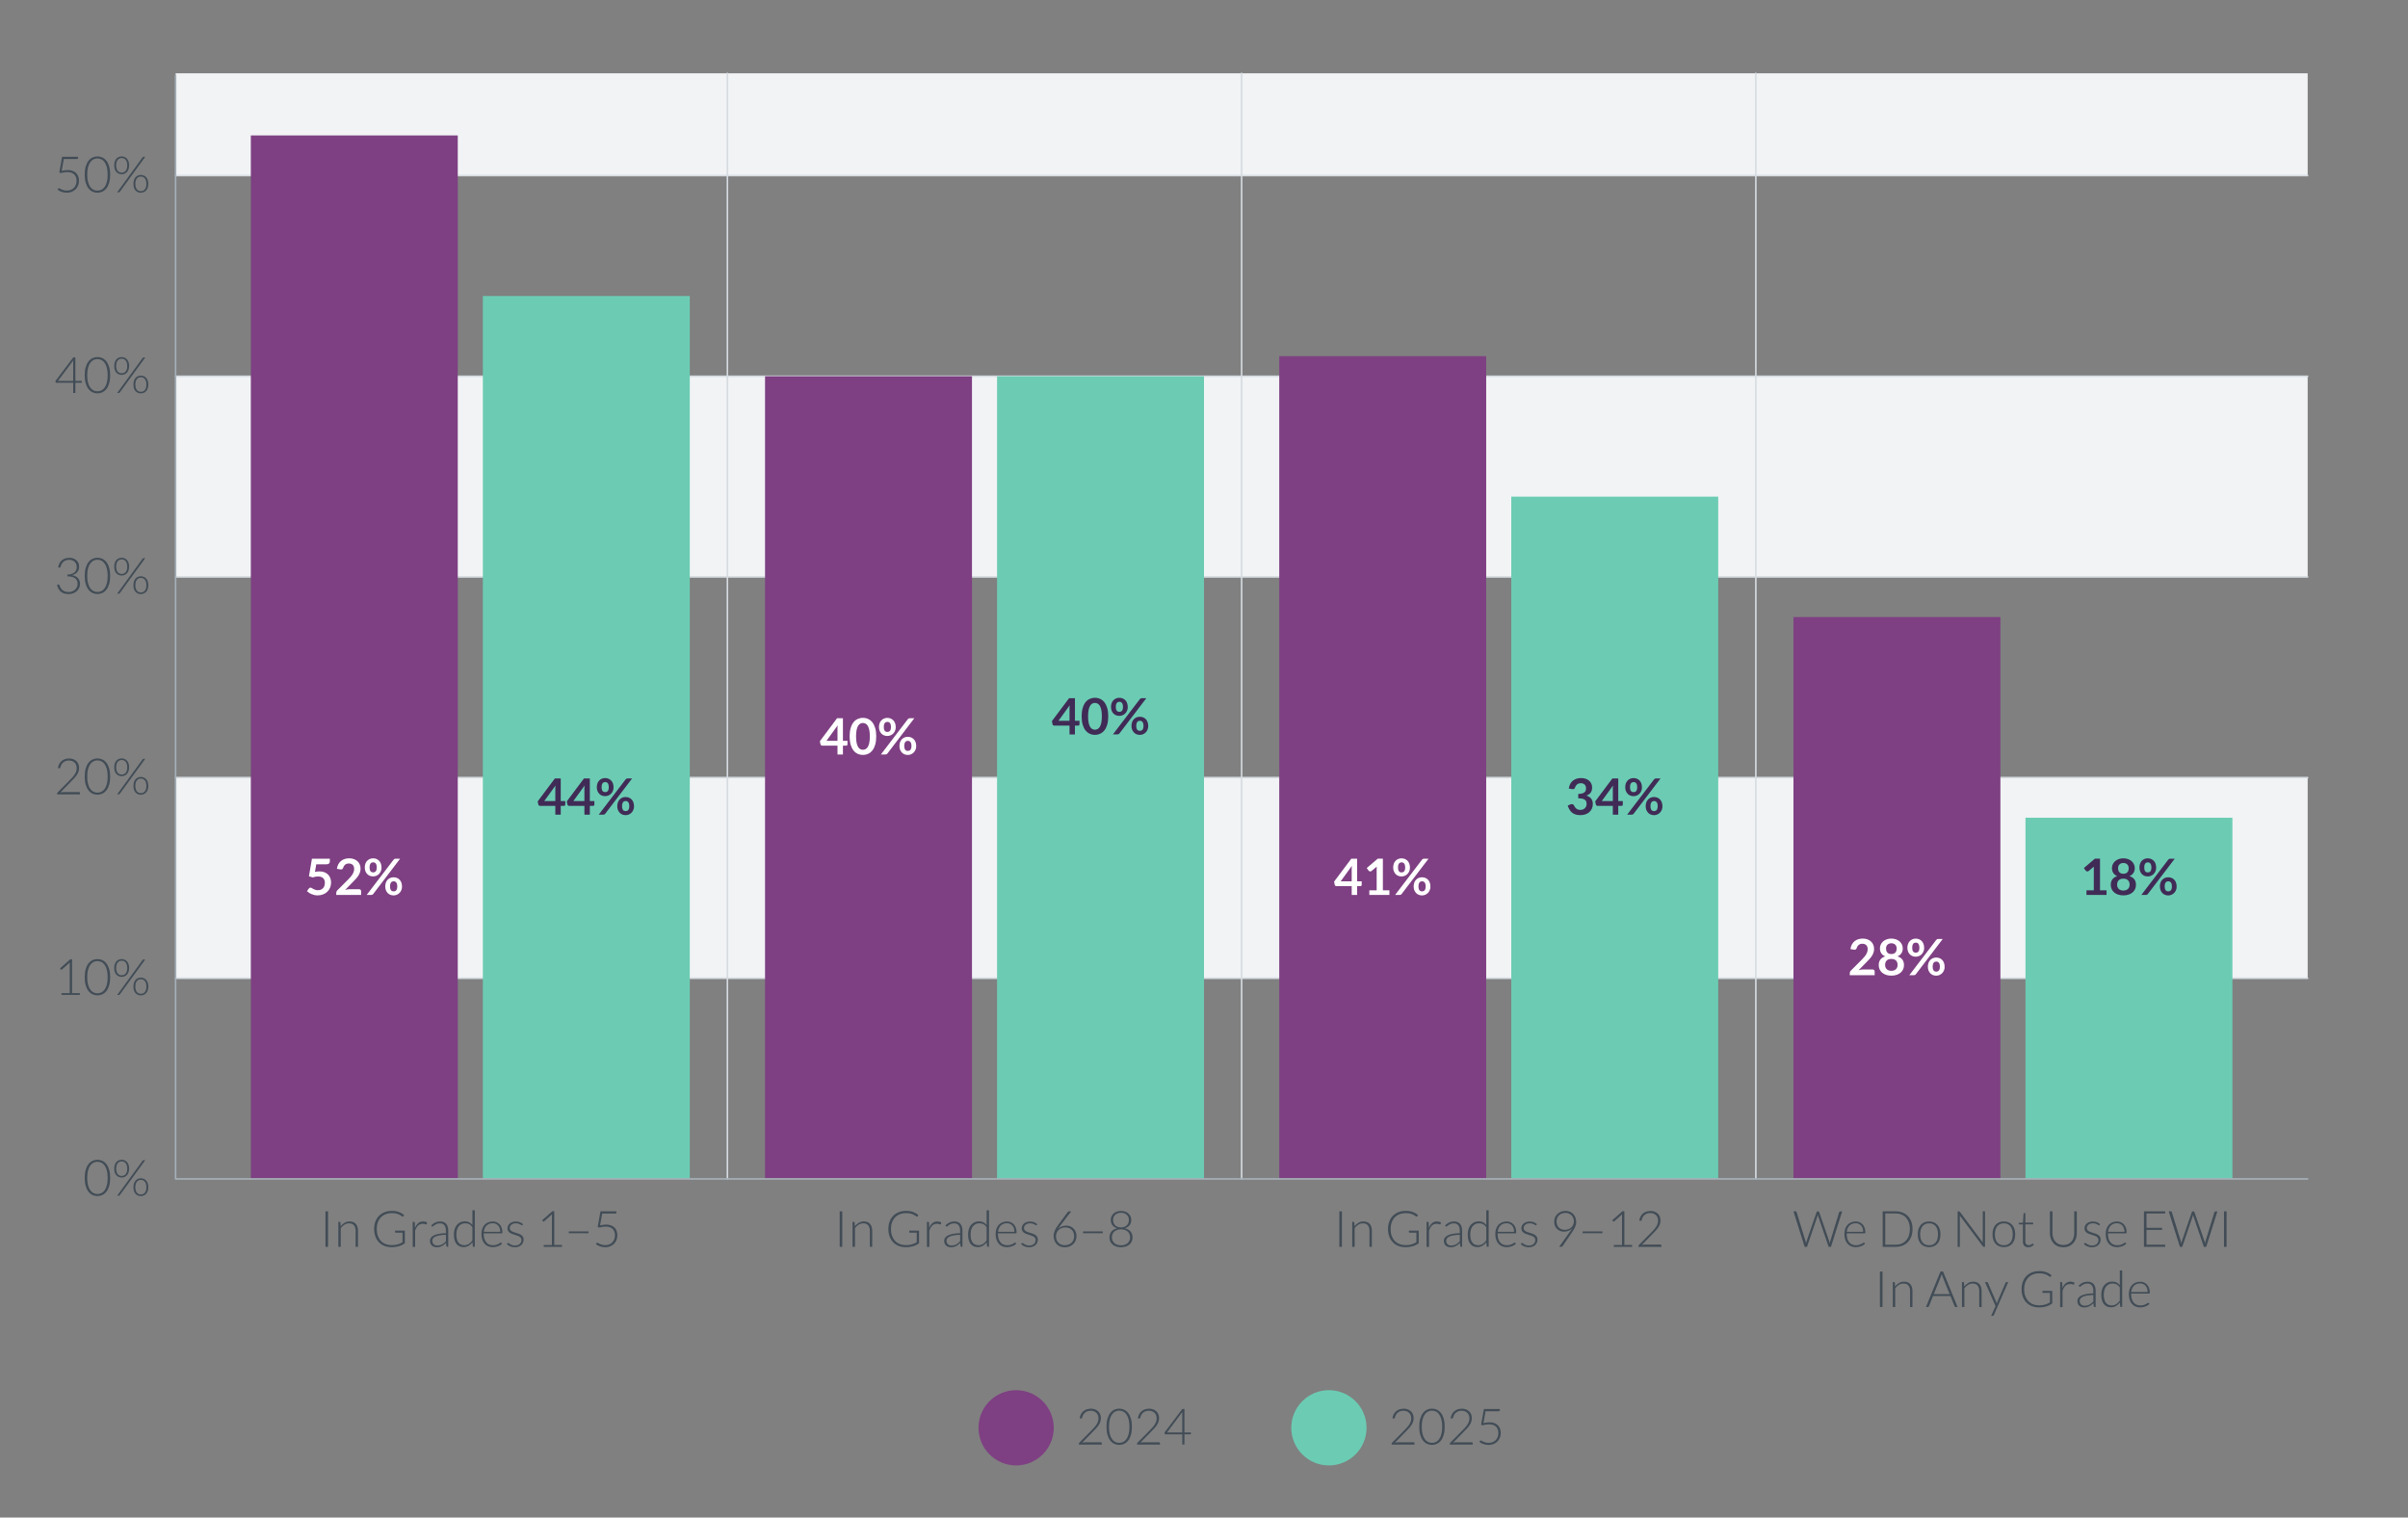 <?xml version="1.0" encoding="UTF-8"?> <svg xmlns="http://www.w3.org/2000/svg" id="a" viewBox="0 0 768 484"><rect x="0" y="0" width="768" height="484" fill="#808080" stroke="none"/><defs><style>.b{fill:#414c56;}.c{fill:#7e4082;}.d{fill:#6bccb3;}.e{fill:#f1f3f5;}.f{fill:#fff;}.g{fill:#402b56;}.h{fill:#a6b0b9;}.i{fill:#d5dbe0;}</style></defs><rect class="e" x="56" y="120" width="680" height="64"></rect><rect class="e" x="56" y="23.38" width="680" height="32.62"></rect><rect class="e" x="56" y="248" width="680" height="64"></rect><path class="i" d="M736,312.25H56c-.14,0-.25-.11-.25-.25s.11-.25.25-.25h680c.14,0,.25.11.25.25s-.11.25-.25.25Z"></path><path class="i" d="M736,248.25H56c-.14,0-.25-.11-.25-.25s.11-.25.25-.25h680c.14,0,.25.11.25.25s-.11.25-.25.25Z"></path><path class="i" d="M736,184.25H56c-.14,0-.25-.11-.25-.25s.11-.25.25-.25h680c.14,0,.25.11.25.25s-.11.25-.25.25Z"></path><path class="i" d="M736,120.25H56c-.14,0-.25-.11-.25-.25s.11-.25.25-.25h680c.14,0,.25.11.25.25s-.11.25-.25.25Z"></path><path class="i" d="M736,56.25H56c-.14,0-.25-.11-.25-.25s.11-.25.25-.25h680c.14,0,.25.11.25.25s-.11.25-.25.25Z"></path><path class="b" d="M24.9,50.35c0,.11-.04.2-.11.27-.07.07-.19.11-.34.11h-4.1l-.68,3.78c.36-.09.7-.16,1.02-.2.32-.04.63-.06.92-.06.59,0,1.1.08,1.55.25s.82.4,1.12.7.53.66.68,1.08c.16.42.23.87.23,1.36,0,.6-.1,1.13-.31,1.6-.21.47-.49.87-.84,1.2-.35.33-.77.58-1.24.76-.47.18-.98.26-1.51.26-.31,0-.61-.03-.9-.08-.28-.06-.55-.13-.8-.22-.25-.09-.48-.2-.69-.32s-.39-.25-.55-.38l.22-.31c.05-.08.13-.12.23-.12.07,0,.17.04.3.12.13.08.3.17.5.26.21.1.45.18.73.26s.61.12.98.12c.44,0,.84-.07,1.22-.21.38-.14.71-.35.99-.61.28-.27.5-.6.66-.99.16-.39.24-.84.24-1.33,0-.41-.06-.78-.18-1.12-.12-.34-.3-.63-.54-.88s-.55-.43-.92-.57c-.37-.14-.81-.2-1.31-.2-.3,0-.63.02-.97.07s-.7.12-1.09.23l-.5-.15.89-5.02h5.09v.33Z"></path><path class="b" d="M35.14,55.68c0,.99-.11,1.85-.32,2.58s-.5,1.33-.87,1.8-.8.83-1.29,1.06c-.49.23-1.02.35-1.58.35s-1.08-.12-1.58-.35c-.49-.23-.92-.58-1.29-1.06-.37-.47-.66-1.07-.87-1.8-.21-.73-.32-1.58-.32-2.58s.11-1.85.32-2.58c.21-.72.5-1.33.87-1.8.37-.47.8-.83,1.29-1.06.49-.23,1.02-.35,1.58-.35s1.09.12,1.58.35c.49.23.92.58,1.29,1.06s.66,1.08.87,1.8c.21.73.32,1.58.32,2.58ZM34.34,55.68c0-.92-.09-1.7-.26-2.35s-.41-1.18-.71-1.6-.64-.72-1.04-.91c-.4-.19-.81-.29-1.25-.29s-.85.1-1.25.29c-.39.19-.74.49-1.04.91s-.54.95-.71,1.6-.26,1.43-.26,2.35.09,1.71.26,2.36c.18.65.41,1.18.71,1.59s.65.71,1.04.9c.39.19.81.28,1.25.28s.85-.09,1.25-.28c.4-.19.74-.49,1.04-.9s.53-.94.71-1.59c.18-.65.26-1.43.26-2.36Z"></path><path class="b" d="M41.18,52.74c0,.46-.06.87-.19,1.23s-.3.65-.52.88c-.22.24-.47.41-.76.53s-.59.18-.91.18-.64-.06-.93-.18c-.29-.12-.54-.3-.76-.53-.21-.23-.38-.53-.5-.88s-.18-.76-.18-1.23.06-.88.18-1.24.29-.65.5-.89c.21-.24.47-.42.76-.54.29-.12.6-.18.93-.18s.64.06.93.18c.29.12.54.3.76.54.22.24.39.54.51.89.13.36.19.77.19,1.24ZM40.58,52.74c0-.41-.05-.76-.14-1.06-.09-.29-.22-.53-.38-.72-.16-.19-.35-.33-.57-.42s-.44-.13-.68-.13-.47.04-.68.13c-.21.09-.4.23-.56.42s-.29.43-.38.72c-.09.29-.14.65-.14,1.06s.05.76.14,1.05c.09.29.22.53.38.72s.35.32.56.41c.21.09.44.13.68.13s.47-.04.68-.13.41-.23.57-.41c.16-.19.29-.43.38-.72.09-.29.14-.64.14-1.05ZM45.48,50.16s.07-.08.12-.1c.04-.03.11-.04.18-.04h.54l-8.13,11.18c-.07.1-.16.14-.28.14h-.54l8.12-11.18ZM47.3,58.65c0,.46-.06.87-.19,1.23s-.3.65-.52.88c-.22.23-.47.41-.76.53-.29.12-.59.18-.91.18s-.64-.06-.93-.18c-.29-.12-.54-.3-.76-.53s-.38-.53-.5-.88-.18-.76-.18-1.23.06-.88.18-1.24.29-.65.5-.89c.21-.24.47-.42.76-.54.29-.12.6-.18.93-.18s.64.06.93.18c.29.12.54.3.76.54.22.24.39.54.51.89.12.36.18.77.18,1.24ZM46.69,58.65c0-.41-.05-.76-.14-1.06-.09-.3-.22-.54-.38-.73-.16-.19-.35-.33-.56-.42-.22-.09-.44-.13-.68-.13s-.47.04-.68.13c-.22.09-.4.23-.56.42-.16.19-.29.43-.38.73-.09.3-.14.65-.14,1.06s.05.76.14,1.05c.09.29.22.53.38.72.16.19.35.32.56.41.22.08.44.13.68.13s.47-.04.68-.13c.22-.09.4-.22.56-.41.16-.19.29-.43.38-.72.09-.29.14-.64.14-1.05Z"></path><path class="b" d="M24.04,121.48h2.07v.42c0,.06-.02.1-.05.14s-.09.05-.16.05h-1.86v3.25h-.69v-3.25h-5.34c-.08,0-.14-.02-.18-.05-.04-.04-.07-.08-.09-.14l-.07-.38,5.69-7.52h.68v7.48ZM23.35,115.55c0-.09,0-.19,0-.29,0-.1.02-.21.03-.31l-4.89,6.53h4.85v-5.93Z"></path><path class="b" d="M35.14,119.67c0,.99-.11,1.85-.32,2.58s-.5,1.33-.87,1.8-.8.83-1.29,1.06c-.49.23-1.02.35-1.58.35s-1.08-.12-1.58-.35c-.49-.23-.92-.58-1.29-1.06-.37-.47-.66-1.07-.87-1.8-.21-.73-.32-1.58-.32-2.58s.11-1.85.32-2.58c.21-.72.5-1.33.87-1.8.37-.47.8-.83,1.29-1.06.49-.23,1.02-.35,1.58-.35s1.09.12,1.58.35c.49.23.92.58,1.29,1.06s.66,1.08.87,1.8c.21.73.32,1.58.32,2.58ZM34.34,119.67c0-.92-.09-1.7-.26-2.35s-.41-1.18-.71-1.6-.64-.72-1.04-.91c-.4-.19-.81-.29-1.25-.29s-.85.1-1.25.29c-.39.19-.74.49-1.04.91s-.54.95-.71,1.6-.26,1.43-.26,2.35.09,1.71.26,2.36c.18.65.41,1.18.71,1.59s.65.71,1.04.9c.39.19.81.28,1.25.28s.85-.09,1.25-.28c.4-.19.74-.49,1.04-.9s.53-.94.71-1.59c.18-.65.26-1.43.26-2.36Z"></path><path class="b" d="M41.18,116.74c0,.46-.06.87-.19,1.23s-.3.65-.52.88c-.22.24-.47.41-.76.53s-.59.18-.91.18-.64-.06-.93-.18c-.29-.12-.54-.3-.76-.53-.21-.23-.38-.53-.5-.88s-.18-.76-.18-1.23.06-.88.18-1.24.29-.65.5-.89c.21-.24.47-.42.76-.54.29-.12.6-.18.93-.18s.64.06.93.18c.29.12.54.3.76.54.22.24.39.54.51.89.13.36.19.77.19,1.24ZM40.58,116.74c0-.41-.05-.76-.14-1.06-.09-.29-.22-.53-.38-.72-.16-.19-.35-.33-.57-.42s-.44-.13-.68-.13-.47.04-.68.13c-.21.09-.4.23-.56.42s-.29.43-.38.72c-.09.29-.14.65-.14,1.06s.05.76.14,1.05c.09.29.22.53.38.72s.35.32.56.41c.21.09.44.13.68.13s.47-.04.68-.13.41-.23.57-.41c.16-.19.29-.43.38-.72.09-.29.14-.64.14-1.05ZM45.48,114.16s.07-.08.12-.1c.04-.03.11-.04.18-.04h.54l-8.13,11.18c-.07.1-.16.14-.28.14h-.54l8.12-11.18ZM47.3,122.65c0,.46-.06.87-.19,1.23s-.3.65-.52.88c-.22.23-.47.41-.76.53-.29.12-.59.18-.91.18s-.64-.06-.93-.18c-.29-.12-.54-.3-.76-.53s-.38-.53-.5-.88-.18-.76-.18-1.23.06-.88.18-1.24.29-.65.5-.89c.21-.24.47-.42.76-.54.29-.12.6-.18.93-.18s.64.06.93.18c.29.12.54.3.76.54.22.24.39.54.51.89.12.36.18.77.18,1.24ZM46.69,122.65c0-.41-.05-.76-.14-1.06-.09-.3-.22-.54-.38-.73-.16-.19-.35-.33-.56-.42-.22-.09-.44-.13-.68-.13s-.47.04-.68.13c-.22.09-.4.23-.56.42-.16.19-.29.43-.38.73-.09.3-.14.65-.14,1.06s.05.76.14,1.05c.09.29.22.53.38.72.16.19.35.32.56.41.22.08.44.13.68.13s.47-.04.68-.13c.22-.09.4-.22.56-.41.16-.19.29-.43.38-.72.09-.29.14-.64.14-1.05Z"></path><path class="b" d="M22.07,177.89c.43,0,.84.06,1.22.18.38.12.72.3,1.01.54.29.24.52.54.69.9s.25.77.25,1.24c0,.37-.06.7-.17,1-.12.3-.27.56-.47.78-.2.22-.44.41-.71.56-.27.15-.57.27-.89.35.83.16,1.46.48,1.88.96.42.49.64,1.1.64,1.83,0,.46-.09.9-.28,1.29-.19.4-.44.74-.77,1.03-.33.29-.71.51-1.15.68-.44.16-.92.24-1.44.24-.64,0-1.18-.09-1.61-.26-.43-.17-.78-.4-1.06-.68-.28-.28-.49-.59-.65-.93-.16-.34-.28-.69-.38-1.03l.3-.13c.06-.03.12-.04.18-.04s.12.01.17.04c.05.03.09.08.12.15l.06.16c.03.1.08.21.14.36.06.14.13.29.23.44.09.15.21.3.35.46s.31.29.51.41.43.22.7.29.58.11.93.11c.48,0,.9-.08,1.26-.24.36-.16.66-.36.9-.61.24-.25.42-.53.54-.83s.18-.6.18-.89c0-.35-.05-.67-.16-.97-.11-.3-.29-.56-.55-.77-.26-.22-.59-.39-1.01-.51s-.93-.19-1.55-.19v-.55c.49-.01.92-.08,1.3-.2s.69-.28.94-.49c.25-.21.44-.46.57-.74.13-.29.19-.61.19-.95,0-.4-.07-.75-.2-1.04s-.31-.54-.54-.73c-.22-.19-.49-.33-.78-.42s-.61-.14-.94-.14c-.36,0-.69.05-.98.16s-.56.26-.79.45c-.23.19-.42.42-.58.69-.15.27-.27.57-.34.9-.04.19-.14.28-.3.28-.04,0-.07,0-.09,0l-.39-.06c.07-.48.2-.92.4-1.29.2-.38.45-.7.75-.96.3-.26.66-.46,1.06-.6.4-.14.83-.2,1.3-.2Z"></path><path class="b" d="M35.14,183.67c0,.99-.11,1.85-.32,2.58s-.5,1.33-.87,1.8-.8.83-1.29,1.06c-.49.23-1.02.35-1.58.35s-1.08-.12-1.58-.35c-.49-.23-.92-.58-1.29-1.06-.37-.47-.66-1.07-.87-1.8-.21-.73-.32-1.58-.32-2.58s.11-1.85.32-2.58c.21-.72.5-1.33.87-1.8.37-.47.8-.83,1.29-1.06.49-.23,1.02-.35,1.58-.35s1.09.12,1.58.35c.49.23.92.58,1.29,1.06s.66,1.08.87,1.8c.21.73.32,1.58.32,2.58ZM34.34,183.67c0-.92-.09-1.7-.26-2.35s-.41-1.18-.71-1.6-.64-.72-1.04-.91c-.4-.19-.81-.29-1.25-.29s-.85.1-1.25.29c-.39.19-.74.49-1.04.91s-.54.95-.71,1.6-.26,1.43-.26,2.35.09,1.71.26,2.36c.18.65.41,1.18.71,1.59s.65.71,1.04.9c.39.19.81.28,1.25.28s.85-.09,1.25-.28c.4-.19.74-.49,1.04-.9s.53-.94.71-1.59c.18-.65.26-1.43.26-2.36Z"></path><path class="b" d="M41.18,180.74c0,.46-.06.87-.19,1.23s-.3.65-.52.88c-.22.24-.47.41-.76.53s-.59.18-.91.18-.64-.06-.93-.18c-.29-.12-.54-.3-.76-.53-.21-.23-.38-.53-.5-.88s-.18-.76-.18-1.23.06-.88.18-1.24.29-.65.5-.89c.21-.24.47-.42.76-.54.29-.12.6-.18.93-.18s.64.06.93.18c.29.12.54.3.76.54.22.24.39.54.51.89.13.36.19.77.19,1.24ZM40.58,180.74c0-.41-.05-.76-.14-1.06-.09-.29-.22-.53-.38-.72-.16-.19-.35-.33-.57-.42s-.44-.13-.68-.13-.47.04-.68.13c-.21.09-.4.23-.56.42s-.29.43-.38.72c-.09.29-.14.65-.14,1.06s.05.76.14,1.05c.09.29.22.53.38.72s.35.32.56.41c.21.09.44.13.68.13s.47-.04.68-.13.41-.23.57-.41c.16-.19.29-.43.38-.72.09-.29.14-.64.14-1.05ZM45.48,178.16s.07-.08.12-.1c.04-.03.11-.04.18-.04h.54l-8.13,11.18c-.07.1-.16.14-.28.14h-.54l8.12-11.18ZM47.3,186.65c0,.46-.06.87-.19,1.23s-.3.65-.52.88c-.22.23-.47.41-.76.53-.29.12-.59.18-.91.18s-.64-.06-.93-.18c-.29-.12-.54-.3-.76-.53s-.38-.53-.5-.88-.18-.76-.18-1.23.06-.88.18-1.24.29-.65.5-.89c.21-.24.47-.42.76-.54.29-.12.6-.18.93-.18s.64.06.93.18c.29.12.54.3.76.54.22.24.39.54.51.89.12.36.18.77.18,1.24ZM46.69,186.65c0-.41-.05-.76-.14-1.06-.09-.3-.22-.54-.38-.73-.16-.19-.35-.33-.56-.42-.22-.09-.44-.13-.68-.13s-.47.04-.68.13c-.22.09-.4.23-.56.42-.16.19-.29.43-.38.73-.09.3-.14.65-.14,1.06s.05.76.14,1.05c.09.29.22.53.38.72.16.19.35.32.56.41.22.08.44.13.68.13s.47-.04.68-.13c.22-.09.4-.22.56-.41.16-.19.29-.43.38-.72.09-.29.14-.64.14-1.05Z"></path><path class="b" d="M21.98,241.89c.43,0,.84.06,1.24.19.39.12.74.31,1.04.57.3.25.54.57.71.95.18.38.26.83.26,1.34,0,.43-.07.82-.2,1.19s-.31.72-.53,1.05-.48.66-.78.98-.61.64-.93.97l-3.54,3.62c.17-.04.35-.08.53-.1.18-.02.37-.03.56-.03h4.89c.09,0,.15.03.2.08s.08.12.08.2v.45h-7.3v-.27c0-.06.01-.12.04-.18.03-.06.07-.11.11-.16l3.86-3.91c.32-.32.62-.64.89-.94.27-.3.51-.61.71-.92.2-.31.36-.63.47-.95.11-.33.17-.67.17-1.04,0-.42-.07-.78-.21-1.08s-.32-.56-.56-.76c-.23-.2-.5-.34-.8-.44-.3-.1-.62-.14-.95-.14-.36,0-.69.05-.99.16-.3.11-.57.26-.8.46-.23.19-.42.43-.58.7-.15.27-.26.56-.32.88-.05.19-.16.28-.32.28-.01,0-.02,0-.04,0-.02,0-.03,0-.04,0l-.38-.06c.06-.49.2-.92.4-1.3.2-.38.45-.7.76-.96.3-.26.66-.46,1.06-.6.4-.14.83-.2,1.3-.2Z"></path><path class="b" d="M35.14,247.67c0,.99-.11,1.85-.32,2.58s-.5,1.33-.87,1.8-.8.83-1.29,1.06c-.49.23-1.02.35-1.58.35s-1.08-.12-1.58-.35c-.49-.23-.92-.59-1.29-1.06-.37-.47-.66-1.07-.87-1.8-.21-.73-.32-1.58-.32-2.58s.11-1.85.32-2.58c.21-.73.5-1.33.87-1.8.37-.47.8-.83,1.29-1.06.49-.23,1.02-.35,1.58-.35s1.09.12,1.58.35c.49.23.92.59,1.29,1.06s.66,1.07.87,1.8.32,1.58.32,2.58ZM34.34,247.67c0-.92-.09-1.7-.26-2.35-.18-.65-.41-1.18-.71-1.6-.3-.41-.64-.72-1.04-.91-.4-.19-.81-.29-1.25-.29s-.85.1-1.25.29c-.39.19-.74.5-1.04.91-.3.41-.54.95-.71,1.6-.18.65-.26,1.44-.26,2.35s.09,1.71.26,2.36c.18.65.41,1.18.71,1.59s.65.71,1.04.9.81.28,1.25.28.85-.09,1.25-.28.74-.49,1.04-.9.53-.94.71-1.59c.18-.65.26-1.43.26-2.36Z"></path><path class="b" d="M41.18,244.73c0,.46-.06.87-.19,1.23s-.3.65-.52.88c-.22.24-.47.41-.76.53s-.59.18-.91.18-.64-.06-.93-.18c-.29-.12-.54-.3-.76-.53-.21-.23-.38-.53-.5-.88s-.18-.76-.18-1.23.06-.88.18-1.24.29-.66.5-.89c.21-.24.47-.42.76-.54.29-.12.6-.18.93-.18s.64.06.93.18c.29.12.54.3.76.54.22.24.39.53.51.89.13.36.19.77.19,1.24ZM40.58,244.73c0-.41-.05-.76-.14-1.06-.09-.29-.22-.53-.38-.72-.16-.19-.35-.33-.57-.42s-.44-.13-.68-.13-.47.04-.68.13c-.21.09-.4.23-.56.42s-.29.43-.38.72c-.09.29-.14.65-.14,1.06s.05.76.14,1.05c.09.29.22.53.38.72s.35.32.56.41c.21.09.44.13.68.13s.47-.04.68-.13.41-.23.57-.41c.16-.19.29-.42.38-.72.09-.29.14-.64.14-1.05ZM45.48,242.16s.07-.08.12-.1c.04-.03.11-.04.18-.04h.54l-8.13,11.18c-.07.1-.16.14-.28.14h-.54l8.12-11.18ZM47.3,250.65c0,.46-.06.87-.19,1.23s-.3.65-.52.88c-.22.24-.47.41-.76.53-.29.12-.59.18-.91.18s-.64-.06-.93-.18c-.29-.12-.54-.3-.76-.53-.21-.23-.38-.53-.5-.88s-.18-.76-.18-1.23.06-.88.18-1.24.29-.66.5-.89.47-.42.76-.54c.29-.12.6-.18.93-.18s.64.06.93.18c.29.12.54.3.76.54s.39.54.51.89c.12.36.18.77.18,1.24ZM46.69,250.65c0-.41-.05-.76-.14-1.06-.09-.3-.22-.54-.38-.73-.16-.19-.35-.33-.56-.42s-.44-.13-.68-.13-.47.04-.68.13-.4.23-.56.42c-.16.19-.29.43-.38.73-.09.3-.14.65-.14,1.06s.05.76.14,1.05c.09.29.22.53.38.72.16.19.35.32.56.41s.44.13.68.13.47-.04.68-.13.4-.22.56-.41c.16-.19.29-.42.38-.72.09-.29.14-.64.14-1.05Z"></path><path class="b" d="M19.64,316.75h2.6v-9.19c0-.18,0-.37.02-.58l-2.5,2.22c-.05.05-.12.07-.19.07-.09,0-.16-.03-.21-.1l-.23-.32,3.27-2.89h.59v10.78h2.47v.58h-5.83v-.58Z"></path><path class="b" d="M35.14,311.67c0,.99-.11,1.85-.32,2.58s-.5,1.33-.87,1.8-.8.83-1.29,1.06c-.49.23-1.02.35-1.58.35s-1.08-.12-1.58-.35c-.49-.23-.92-.58-1.29-1.06-.37-.47-.66-1.07-.87-1.8-.21-.73-.32-1.58-.32-2.58s.11-1.85.32-2.58c.21-.72.5-1.33.87-1.8.37-.47.8-.83,1.29-1.06.49-.23,1.02-.35,1.58-.35s1.09.12,1.58.35c.49.23.92.58,1.29,1.06s.66,1.08.87,1.8c.21.73.32,1.58.32,2.58ZM34.34,311.67c0-.92-.09-1.7-.26-2.35s-.41-1.18-.71-1.6-.64-.72-1.04-.91c-.4-.19-.81-.29-1.25-.29s-.85.1-1.25.29c-.39.19-.74.49-1.04.91s-.54.95-.71,1.6-.26,1.43-.26,2.35.09,1.71.26,2.36c.18.65.41,1.18.71,1.59s.65.71,1.04.9c.39.19.81.28,1.25.28s.85-.09,1.25-.28c.4-.19.74-.49,1.04-.9s.53-.94.71-1.59c.18-.65.26-1.43.26-2.36Z"></path><path class="b" d="M41.18,308.74c0,.46-.06.87-.19,1.23s-.3.65-.52.88c-.22.24-.47.41-.76.53s-.59.18-.91.18-.64-.06-.93-.18c-.29-.12-.54-.3-.76-.53-.21-.23-.38-.53-.5-.88s-.18-.76-.18-1.23.06-.88.18-1.24.29-.65.5-.89c.21-.24.47-.42.76-.54.29-.12.6-.18.93-.18s.64.06.93.18c.29.12.54.3.76.54.22.24.39.54.51.89.13.36.19.77.19,1.24ZM40.58,308.74c0-.41-.05-.76-.14-1.06-.09-.29-.22-.53-.38-.72-.16-.19-.35-.33-.57-.42s-.44-.13-.68-.13-.47.04-.68.13c-.21.09-.4.23-.56.42s-.29.43-.38.72c-.09.29-.14.65-.14,1.06s.05.76.14,1.05c.09.29.22.53.38.72s.35.32.56.41c.21.09.44.13.68.13s.47-.04.68-.13.41-.23.57-.41c.16-.19.29-.43.38-.72.09-.29.14-.64.14-1.05ZM45.48,306.16s.07-.08.12-.1c.04-.03.11-.04.18-.04h.54l-8.13,11.18c-.07.1-.16.14-.28.14h-.54l8.12-11.18ZM47.3,314.65c0,.46-.06.87-.19,1.23s-.3.65-.52.88c-.22.23-.47.41-.76.53-.29.12-.59.18-.91.18s-.64-.06-.93-.18c-.29-.12-.54-.3-.76-.53s-.38-.53-.5-.88-.18-.76-.18-1.23.06-.88.18-1.24.29-.65.5-.89c.21-.24.47-.42.76-.54.29-.12.6-.18.93-.18s.64.06.93.18c.29.12.54.3.76.54.22.24.39.54.51.89.12.36.18.77.18,1.24ZM46.69,314.65c0-.41-.05-.76-.14-1.06-.09-.3-.22-.54-.38-.73-.16-.19-.35-.33-.56-.42-.22-.09-.44-.13-.68-.13s-.47.04-.68.13c-.22.09-.4.23-.56.42-.16.19-.29.43-.38.73-.09.3-.14.65-.14,1.06s.05.76.14,1.05c.09.29.22.53.38.72.16.19.35.32.56.41.22.08.44.13.68.13s.47-.04.68-.13c.22-.09.4-.22.56-.41.16-.19.29-.43.38-.72.09-.29.14-.64.14-1.05Z"></path><path class="b" d="M35.14,375.68c0,.99-.11,1.85-.32,2.58s-.5,1.33-.87,1.8-.8.83-1.29,1.06c-.49.23-1.02.35-1.58.35s-1.08-.12-1.58-.35c-.49-.23-.92-.59-1.29-1.06-.37-.47-.66-1.07-.87-1.8-.21-.73-.32-1.58-.32-2.58s.11-1.85.32-2.58c.21-.73.5-1.33.87-1.8.37-.47.8-.83,1.29-1.06.49-.23,1.02-.35,1.58-.35s1.09.12,1.58.35c.49.23.92.59,1.29,1.06s.66,1.07.87,1.8.32,1.58.32,2.58ZM34.34,375.68c0-.92-.09-1.7-.26-2.35-.18-.65-.41-1.18-.71-1.6-.3-.41-.64-.72-1.04-.91-.4-.19-.81-.29-1.25-.29s-.85.1-1.25.29c-.39.19-.74.5-1.04.91-.3.41-.54.95-.71,1.6-.18.65-.26,1.44-.26,2.35s.09,1.71.26,2.36c.18.65.41,1.18.71,1.59s.65.71,1.04.9.81.28,1.25.28.85-.09,1.25-.28.74-.49,1.04-.9.53-.94.71-1.59c.18-.65.26-1.43.26-2.36Z"></path><path class="b" d="M41.18,372.74c0,.46-.06.87-.19,1.23s-.3.65-.52.88c-.22.24-.47.41-.76.53s-.59.18-.91.18-.64-.06-.93-.18c-.29-.12-.54-.3-.76-.53-.21-.23-.38-.53-.5-.88s-.18-.76-.18-1.23.06-.88.18-1.24.29-.66.5-.89c.21-.24.47-.42.76-.54.29-.12.6-.18.93-.18s.64.06.93.18c.29.12.54.3.76.54.22.24.39.53.51.89.13.36.19.77.19,1.24ZM40.58,372.74c0-.41-.05-.76-.14-1.06-.09-.29-.22-.53-.38-.72-.16-.19-.35-.33-.57-.42s-.44-.13-.68-.13-.47.04-.68.13c-.21.09-.4.23-.56.42s-.29.43-.38.72c-.09.29-.14.65-.14,1.06s.05.76.14,1.05c.09.29.22.53.38.72s.35.32.56.41c.21.09.44.13.68.13s.47-.04.68-.13.41-.23.57-.41c.16-.19.29-.42.38-.72.09-.29.14-.64.14-1.05ZM45.48,370.17s.07-.08.12-.1c.04-.03.11-.04.18-.04h.54l-8.13,11.18c-.07.1-.16.14-.28.14h-.54l8.12-11.18ZM47.3,378.65c0,.46-.06.87-.19,1.23s-.3.65-.52.88c-.22.24-.47.41-.76.53-.29.12-.59.18-.91.18s-.64-.06-.93-.18c-.29-.12-.54-.3-.76-.53-.21-.23-.38-.53-.5-.88s-.18-.76-.18-1.23.06-.88.18-1.24.29-.66.5-.89.47-.42.76-.54c.29-.12.6-.18.93-.18s.64.06.93.18c.29.12.54.3.76.54s.39.54.51.89c.12.36.18.77.18,1.24ZM46.69,378.65c0-.41-.05-.76-.14-1.06-.09-.3-.22-.54-.38-.73-.16-.19-.35-.33-.56-.42s-.44-.13-.68-.13-.47.04-.68.13-.4.23-.56.42c-.16.19-.29.43-.38.73-.09.3-.14.65-.14,1.06s.05.76.14,1.05c.09.29.22.53.38.72.16.19.35.32.56.41s.44.13.68.13.47-.04.68-.13.4-.22.56-.41c.16-.19.29-.42.38-.72.09-.29.14-.64.14-1.05Z"></path><path class="b" d="M104.63,397.66h-.82v-11.32h.82v11.32Z"></path><path class="b" d="M107.91,397.66v-7.96h.42c.14,0,.22.07.24.2l.07,1.2c.36-.46.79-.83,1.27-1.11s1.02-.42,1.61-.42c.44,0,.82.07,1.16.21.33.14.61.34.83.6.22.26.38.58.5.94.11.37.17.78.17,1.25v5.09h-.76v-5.09c0-.75-.17-1.33-.51-1.76-.34-.42-.86-.64-1.57-.64-.52,0-1.01.13-1.46.4-.45.27-.85.64-1.2,1.11v5.97h-.76Z"></path><path class="b" d="M124.9,397.12c.39,0,.74-.02,1.06-.06.32-.04.62-.1.89-.18s.54-.18.78-.29c.25-.11.5-.24.75-.39v-3.05h-2.18c-.06,0-.11-.02-.15-.06s-.06-.08-.06-.13v-.45h3.13v4.02c-.28.2-.58.37-.88.53-.3.16-.63.28-.98.39-.35.1-.72.18-1.12.24-.4.06-.84.08-1.31.08-.82,0-1.56-.14-2.24-.41-.67-.27-1.25-.66-1.74-1.17-.48-.5-.86-1.11-1.12-1.83s-.4-1.51-.4-2.38.13-1.67.4-2.38.65-1.32,1.14-1.82c.49-.5,1.09-.89,1.79-1.17.7-.27,1.49-.41,2.36-.41.43,0,.83.03,1.2.09s.71.15,1.02.26c.31.12.61.26.88.42.27.17.53.36.78.58l-.22.35c-.05.08-.11.12-.2.12-.05,0-.09-.01-.14-.03-.08-.03-.2-.11-.35-.22-.15-.12-.36-.24-.62-.37s-.58-.24-.97-.34c-.39-.1-.86-.15-1.42-.15-.74,0-1.4.12-1.99.35-.59.23-1.1.57-1.52,1.01-.42.44-.74.97-.97,1.6-.23.63-.34,1.34-.34,2.12s.11,1.52.34,2.15.55,1.17.96,1.61c.41.44.91.78,1.49,1.01s1.22.35,1.92.35Z"></path><path class="b" d="M131.63,397.66v-7.96h.4c.09,0,.16.02.2.06.04.04.06.1.07.19l.06,1.68c.26-.64.6-1.15,1.02-1.52s.95-.55,1.58-.55c.24,0,.46.03.66.08.2.05.39.12.58.22l-.1.53c-.02.09-.07.13-.16.13-.03,0-.08-.01-.14-.03s-.13-.05-.22-.07-.2-.05-.32-.07c-.13-.02-.27-.03-.44-.03-.6,0-1.1.19-1.48.56s-.7.91-.94,1.62v5.18h-.76Z"></path><path class="b" d="M142.66,397.66c-.16,0-.26-.08-.3-.22l-.11-1.02c-.22.21-.44.41-.65.58-.22.17-.44.31-.68.43-.23.12-.49.21-.76.27-.27.06-.57.09-.9.09-.27,0-.54-.04-.79-.12-.26-.08-.48-.2-.68-.37-.2-.17-.36-.38-.48-.64s-.18-.57-.18-.93c0-.34.1-.65.29-.94.19-.29.49-.54.9-.75.41-.21.93-.38,1.58-.51s1.41-.2,2.32-.22v-.83c0-.74-.16-1.3-.48-1.7s-.79-.6-1.41-.6c-.38,0-.71.05-.98.16-.27.11-.5.22-.68.35s-.34.25-.46.35c-.12.11-.22.16-.3.16-.11,0-.19-.05-.24-.14l-.14-.23c.42-.42.85-.73,1.31-.94.46-.21.98-.32,1.56-.32.43,0,.8.07,1.12.2.32.14.58.33.8.58.21.25.37.56.48.92.11.36.16.76.16,1.2v5.18h-.3ZM139.46,397.24c.31,0,.59-.03.85-.1.26-.07.5-.16.72-.28.22-.12.43-.26.62-.43.19-.17.38-.34.57-.54v-2.07c-.76.02-1.41.08-1.96.17-.55.09-1,.22-1.35.38s-.62.35-.78.57c-.17.22-.25.47-.25.76,0,.27.04.5.13.69.09.2.2.36.35.48.14.12.31.22.5.28.19.06.39.09.6.09Z"></path><path class="b" d="M151.01,397.66c-.13,0-.21-.07-.23-.21l-.08-1.26c-.35.48-.77.86-1.24,1.14-.47.28-1,.42-1.59.42-.98,0-1.74-.34-2.29-1.02-.55-.68-.82-1.69-.82-3.05,0-.58.08-1.12.23-1.63.15-.5.38-.94.67-1.31.3-.37.66-.66,1.09-.88.43-.21.93-.32,1.49-.32s1.01.1,1.4.3c.4.2.74.49,1.03.88v-4.72h.76v11.64h-.42ZM148.09,397.15c.53,0,1.01-.14,1.43-.41.43-.27.81-.65,1.15-1.14v-4.2c-.31-.45-.65-.77-1.02-.96s-.79-.28-1.26-.28-.88.08-1.23.26-.65.41-.88.72c-.24.31-.42.69-.54,1.12-.12.43-.18.91-.18,1.44,0,1.18.22,2.05.66,2.61.44.56,1.07.84,1.88.84Z"></path><path class="b" d="M157.1,389.57c.45,0,.86.08,1.24.23.38.16.71.38.99.68.28.3.5.66.66,1.09.16.43.24.93.24,1.49,0,.12-.02.2-.05.24-.04.04-.09.06-.16.06h-5.74v.15c0,.6.07,1.12.21,1.58.14.45.34.83.59,1.14s.57.54.93.69c.36.16.77.23,1.22.23.4,0,.75-.04,1.04-.13.29-.09.54-.19.74-.3.2-.11.36-.21.48-.3s.2-.13.26-.13c.07,0,.12.03.16.08l.21.26c-.13.16-.3.31-.51.45-.21.14-.45.26-.7.36s-.54.18-.83.24c-.3.06-.59.09-.89.09-.54,0-1.04-.1-1.49-.28-.45-.19-.83-.47-1.15-.83-.32-.36-.57-.81-.74-1.33-.18-.53-.26-1.13-.26-1.8,0-.57.08-1.1.24-1.58.16-.48.4-.9.7-1.25s.68-.62,1.13-.82.95-.3,1.52-.3ZM157.12,390.14c-.41,0-.78.06-1.1.19-.32.13-.61.31-.84.55-.24.24-.43.53-.58.86s-.24.71-.29,1.13h5.24c0-.43-.06-.81-.18-1.15s-.28-.63-.5-.86c-.21-.23-.47-.41-.77-.54-.3-.12-.63-.19-.99-.19Z"></path><path class="b" d="M166.66,390.69c-.04.07-.1.11-.18.11-.06,0-.13-.03-.23-.1-.09-.07-.22-.14-.37-.22-.15-.08-.34-.16-.56-.22-.22-.07-.49-.1-.81-.1-.29,0-.55.04-.79.12-.24.08-.44.19-.61.33-.17.14-.3.3-.39.48-.09.18-.14.38-.14.58,0,.25.06.46.19.62.13.17.3.31.5.42.21.12.44.22.71.3.26.08.54.17.81.26.28.08.55.18.81.28.26.1.5.23.71.39s.38.34.5.57c.13.22.19.5.19.82,0,.35-.06.67-.19.97-.12.3-.31.56-.54.78s-.53.39-.88.52c-.35.13-.74.19-1.18.19-.56,0-1.04-.09-1.45-.27-.41-.18-.77-.41-1.09-.7l.18-.27s.06-.07.09-.1c.03-.02.08-.03.14-.03.07,0,.15.04.26.13.1.09.23.18.4.28.16.1.37.19.61.28.24.08.54.13.9.13.34,0,.63-.05.89-.14.26-.09.47-.22.64-.38.17-.16.3-.35.39-.56.09-.21.13-.44.13-.68,0-.27-.06-.49-.19-.66s-.3-.33-.5-.45c-.21-.12-.44-.23-.71-.31-.26-.08-.54-.17-.82-.26-.28-.09-.55-.18-.82-.28-.26-.1-.5-.23-.71-.38s-.38-.34-.5-.56c-.13-.22-.19-.5-.19-.83,0-.28.06-.55.18-.82.12-.26.3-.49.52-.69s.5-.35.83-.47.69-.18,1.1-.18c.49,0,.92.07,1.29.21.38.14.72.36,1.04.65l-.17.26Z"></path><path class="b" d="M173.42,397.08h2.6v-9.19c0-.18,0-.37.02-.58l-2.5,2.22c-.05.05-.12.07-.19.07-.09,0-.16-.03-.21-.1l-.23-.32,3.27-2.89h.59v10.78h2.47v.58h-5.83v-.58Z"></path><path class="b" d="M181.41,392.75h6.3v.57h-6.3v-.57Z"></path><path class="b" d="M196.61,386.67c0,.11-.04.2-.11.27-.07.07-.19.11-.34.11h-4.1l-.68,3.78c.36-.09.7-.16,1.02-.2.32-.04.63-.06.92-.06.59,0,1.1.08,1.55.25s.82.4,1.12.7.53.66.68,1.08c.16.42.23.87.23,1.36,0,.6-.1,1.13-.31,1.6-.21.47-.49.87-.84,1.21-.35.33-.77.58-1.24.76s-.98.26-1.51.26c-.31,0-.61-.03-.9-.08-.28-.06-.55-.13-.8-.22-.25-.09-.48-.2-.69-.32-.21-.12-.39-.25-.55-.38l.22-.31c.05-.08.13-.12.23-.12.07,0,.17.04.3.12.13.08.3.17.5.26.21.1.45.18.73.26s.61.12.98.12c.44,0,.84-.07,1.22-.21s.71-.35.99-.61c.28-.27.5-.6.66-.99.16-.39.24-.84.24-1.33,0-.4-.06-.78-.18-1.12-.12-.34-.3-.63-.54-.88-.24-.24-.55-.43-.92-.57-.37-.14-.81-.2-1.31-.2-.3,0-.63.02-.97.07s-.7.12-1.09.23l-.5-.15.89-5.02h5.09v.33Z"></path><path class="b" d="M268.63,397.66h-.82v-11.32h.82v11.32Z"></path><path class="b" d="M271.91,397.66v-7.96h.42c.14,0,.22.07.24.2l.07,1.2c.36-.46.79-.83,1.27-1.11s1.02-.42,1.61-.42c.44,0,.82.07,1.16.21.33.14.61.34.83.6.22.26.38.58.5.94.11.37.17.78.17,1.25v5.09h-.76v-5.09c0-.75-.17-1.33-.51-1.76-.34-.42-.86-.64-1.57-.64-.52,0-1.01.13-1.46.4-.45.27-.85.64-1.2,1.11v5.97h-.76Z"></path><path class="b" d="M288.9,397.12c.39,0,.74-.02,1.06-.06.32-.04.62-.1.89-.18s.54-.18.78-.29c.25-.11.5-.24.75-.39v-3.05h-2.18c-.06,0-.11-.02-.15-.06s-.06-.08-.06-.13v-.45h3.13v4.02c-.28.2-.58.37-.88.53-.3.16-.63.28-.98.39-.35.1-.72.18-1.12.24-.4.06-.84.08-1.31.08-.82,0-1.56-.14-2.24-.41-.67-.27-1.25-.66-1.74-1.17-.48-.5-.86-1.11-1.12-1.83s-.4-1.51-.4-2.38.13-1.67.4-2.38.65-1.32,1.14-1.82c.49-.5,1.09-.89,1.79-1.17.7-.27,1.49-.41,2.36-.41.43,0,.83.03,1.2.09s.71.15,1.02.26c.31.12.61.26.88.42.27.17.53.36.78.58l-.22.35c-.05.08-.11.12-.2.12-.05,0-.09-.01-.14-.03-.08-.03-.2-.11-.35-.22-.15-.12-.36-.24-.62-.37s-.58-.24-.97-.34c-.39-.1-.86-.15-1.42-.15-.74,0-1.4.12-1.99.35-.59.23-1.1.57-1.52,1.01-.42.44-.74.97-.97,1.6-.23.63-.34,1.34-.34,2.12s.11,1.52.34,2.15.55,1.17.96,1.61c.41.44.91.78,1.49,1.01s1.22.35,1.92.35Z"></path><path class="b" d="M295.63,397.66v-7.96h.4c.09,0,.16.02.2.06.04.04.06.1.07.19l.06,1.68c.26-.64.6-1.15,1.02-1.52s.95-.55,1.58-.55c.24,0,.46.03.66.08.2.05.39.12.58.22l-.1.53c-.02.09-.07.13-.16.13-.03,0-.08-.01-.14-.03s-.13-.05-.22-.07-.2-.05-.32-.07c-.13-.02-.27-.03-.44-.03-.6,0-1.1.19-1.48.56s-.7.91-.94,1.62v5.18h-.76Z"></path><path class="b" d="M306.66,397.66c-.16,0-.26-.08-.3-.22l-.11-1.02c-.22.21-.44.41-.65.58-.22.17-.44.31-.68.43-.23.12-.49.21-.76.27-.27.06-.57.09-.9.09-.27,0-.54-.04-.79-.12-.26-.08-.48-.2-.68-.37-.2-.17-.36-.38-.48-.64s-.18-.57-.18-.93c0-.34.1-.65.29-.94.19-.29.49-.54.9-.75.41-.21.93-.38,1.58-.51s1.41-.2,2.32-.22v-.83c0-.74-.16-1.3-.48-1.7s-.79-.6-1.41-.6c-.38,0-.71.05-.98.16-.27.11-.5.22-.68.35s-.34.25-.46.35c-.12.11-.22.16-.3.16-.11,0-.19-.05-.24-.14l-.14-.23c.42-.42.85-.73,1.31-.94.46-.21.98-.32,1.56-.32.43,0,.8.07,1.12.2.32.14.58.33.8.58.21.25.37.56.48.92.11.36.16.76.16,1.2v5.18h-.3ZM303.46,397.24c.31,0,.59-.03.85-.1.26-.07.5-.16.72-.28.22-.12.43-.26.62-.43.19-.17.38-.34.57-.54v-2.07c-.76.02-1.41.08-1.96.17-.55.09-1,.22-1.35.38s-.62.35-.78.57c-.17.22-.25.47-.25.76,0,.27.04.5.13.69.09.2.2.36.35.48.14.12.31.22.5.28.19.06.39.09.6.09Z"></path><path class="b" d="M315.01,397.66c-.13,0-.21-.07-.23-.21l-.08-1.26c-.35.48-.77.86-1.24,1.14-.47.28-1,.42-1.59.42-.98,0-1.74-.34-2.29-1.02-.55-.68-.82-1.69-.82-3.05,0-.58.08-1.12.23-1.63.15-.5.38-.94.67-1.31.3-.37.66-.66,1.09-.88.43-.21.93-.32,1.49-.32s1.01.1,1.4.3c.4.2.74.49,1.03.88v-4.72h.76v11.64h-.42ZM312.09,397.15c.53,0,1.01-.14,1.43-.41.43-.27.81-.65,1.15-1.14v-4.2c-.31-.45-.65-.77-1.02-.96s-.79-.28-1.26-.28-.88.08-1.23.26-.65.41-.88.72c-.24.31-.42.69-.54,1.12-.12.43-.18.91-.18,1.44,0,1.18.22,2.05.66,2.61.44.56,1.07.84,1.88.84Z"></path><path class="b" d="M321.1,389.57c.45,0,.86.08,1.24.23.38.16.71.38.99.68.28.3.5.66.66,1.09.16.43.24.93.24,1.49,0,.12-.02.2-.05.24-.04.04-.09.06-.16.06h-5.74v.15c0,.6.07,1.12.21,1.58.14.45.34.83.59,1.14s.57.54.93.69c.36.16.77.23,1.22.23.4,0,.75-.04,1.04-.13.29-.09.54-.19.74-.3.2-.11.36-.21.48-.3s.2-.13.26-.13c.07,0,.12.03.16.08l.21.26c-.13.16-.3.31-.51.45-.21.14-.45.26-.7.36s-.54.18-.83.24c-.3.06-.59.09-.89.09-.54,0-1.04-.1-1.49-.28-.45-.19-.83-.47-1.15-.83-.32-.36-.57-.81-.74-1.33-.18-.53-.26-1.13-.26-1.8,0-.57.08-1.1.24-1.58.16-.48.4-.9.7-1.25s.68-.62,1.13-.82.95-.3,1.52-.3ZM321.12,390.14c-.41,0-.78.06-1.1.19-.32.13-.61.31-.84.55-.24.24-.43.53-.58.86s-.24.71-.29,1.13h5.24c0-.43-.06-.81-.18-1.15s-.28-.63-.5-.86c-.21-.23-.47-.41-.77-.54-.3-.12-.63-.19-.99-.19Z"></path><path class="b" d="M330.66,390.69c-.04.07-.1.11-.18.11-.06,0-.13-.03-.23-.1-.09-.07-.22-.14-.37-.22-.15-.08-.34-.16-.56-.22-.22-.07-.49-.1-.81-.1-.29,0-.55.04-.79.12-.24.08-.44.19-.61.33-.17.14-.3.3-.39.48-.09.18-.14.38-.14.58,0,.25.06.46.19.62.13.17.3.31.5.42.21.12.44.22.71.3.26.08.54.17.81.26.28.08.55.18.81.28.26.1.5.23.71.39s.38.34.5.57c.13.22.19.5.19.82,0,.35-.06.67-.19.97-.12.3-.31.56-.54.78s-.53.39-.88.52c-.35.13-.74.19-1.18.19-.56,0-1.04-.09-1.45-.27-.41-.18-.77-.41-1.09-.7l.18-.27s.06-.07.09-.1c.03-.02.08-.03.14-.03.07,0,.15.04.26.13.1.09.23.18.4.28.16.1.37.19.61.28.24.08.54.13.9.13.34,0,.63-.05.89-.14.26-.09.47-.22.64-.38.17-.16.3-.35.39-.56.09-.21.13-.44.13-.68,0-.27-.06-.49-.19-.66s-.3-.33-.5-.45c-.21-.12-.44-.23-.71-.31-.26-.08-.54-.17-.82-.26-.28-.09-.55-.18-.82-.28-.26-.1-.5-.23-.71-.38s-.38-.34-.5-.56c-.13-.22-.19-.5-.19-.83,0-.28.06-.55.18-.82.12-.26.3-.49.52-.69s.5-.35.83-.47.69-.18,1.1-.18c.49,0,.92.07,1.29.21.38.14.72.36,1.04.65l-.17.26Z"></path><path class="b" d="M339.98,390.89c.48,0,.93.08,1.34.24.41.16.76.39,1.06.68.3.29.53.64.7,1.06s.25.88.25,1.39-.09.98-.28,1.42c-.18.43-.44.81-.77,1.12s-.72.56-1.18.74c-.46.18-.96.26-1.51.26s-1.01-.08-1.45-.26c-.44-.17-.81-.42-1.12-.74-.31-.32-.55-.71-.72-1.17s-.26-.98-.26-1.56c0-.44.11-.94.34-1.5.22-.56.59-1.18,1.1-1.88l3.09-4.16c.09-.12.23-.18.41-.18h.67l-3.38,4.41c-.17.22-.32.42-.46.62-.14.19-.26.38-.38.57.31-.33.69-.58,1.12-.76.43-.18.9-.28,1.42-.28ZM336.78,394.24c0,.42.07.81.2,1.17.13.36.32.67.56.92s.53.46.88.6c.35.14.74.22,1.17.22.46,0,.87-.07,1.24-.22.37-.14.68-.34.94-.6.26-.25.46-.55.6-.9s.21-.73.21-1.14c0-.43-.07-.82-.2-1.17s-.33-.64-.58-.89-.54-.43-.88-.56c-.34-.13-.72-.2-1.14-.2-.47,0-.89.08-1.26.24-.37.16-.68.37-.94.63s-.45.55-.58.88c-.13.33-.2.66-.2,1Z"></path><path class="b" d="M345.41,392.75h6.3v.57h-6.3v-.57Z"></path><path class="b" d="M357.53,397.79c-.54,0-1.04-.07-1.49-.22-.45-.14-.84-.35-1.16-.62-.32-.27-.58-.6-.76-.98-.18-.38-.27-.82-.27-1.3,0-.42.06-.79.18-1.11.12-.32.29-.61.51-.85.22-.24.48-.44.78-.6.3-.16.63-.28,1-.36-.33-.1-.62-.23-.88-.39-.26-.17-.47-.36-.64-.59-.17-.23-.31-.48-.4-.76s-.14-.58-.14-.9c0-.4.08-.78.23-1.13.15-.35.37-.66.65-.92.28-.26.62-.47,1.03-.62.4-.15.86-.22,1.36-.22s.95.08,1.36.22c.4.15.75.35,1.03.62.29.26.5.57.66.92.15.35.23.73.23,1.13,0,.32-.05.62-.14.9-.09.28-.22.54-.4.76-.18.23-.39.43-.65.59-.26.17-.55.3-.88.39.36.08.7.2,1,.36.3.16.56.36.78.6s.39.52.51.85c.12.33.18.7.18,1.11,0,.48-.09.91-.27,1.3-.18.38-.43.71-.76.98s-.71.48-1.16.62c-.45.14-.95.22-1.49.22ZM357.53,397.18c.43,0,.83-.06,1.18-.18.35-.12.66-.29.92-.51s.45-.49.59-.8c.14-.31.21-.65.21-1.03,0-.5-.09-.91-.27-1.24-.18-.33-.41-.59-.7-.79-.28-.2-.59-.34-.94-.42-.34-.08-.67-.12-.99-.12s-.65.04-.99.12c-.34.08-.65.22-.94.42s-.51.46-.7.79c-.18.33-.27.74-.27,1.24,0,.38.07.72.21,1.03.14.31.33.57.59.8s.56.39.92.51.75.18,1.18.18ZM357.53,391.47c.43,0,.81-.06,1.12-.2s.58-.31.79-.53.36-.47.46-.76.15-.58.15-.88c0-.33-.06-.63-.17-.91-.11-.28-.28-.52-.49-.73-.22-.21-.48-.37-.79-.49-.31-.12-.67-.18-1.07-.18s-.76.06-1.07.18c-.32.12-.58.28-.8.49-.22.21-.38.45-.49.73-.11.28-.17.58-.17.91,0,.3.05.6.15.88s.25.53.46.76.47.4.79.53.69.2,1.13.2Z"></path><path class="b" d="M427.99,397.66h-.82v-11.32h.82v11.32Z"></path><path class="b" d="M431.27,397.66v-7.96h.42c.14,0,.22.07.24.2l.07,1.2c.36-.46.79-.83,1.27-1.11s1.02-.42,1.61-.42c.44,0,.82.07,1.16.21.33.14.61.34.83.6.22.26.38.58.5.94.11.37.17.78.17,1.25v5.09h-.76v-5.09c0-.75-.17-1.33-.51-1.76-.34-.42-.86-.64-1.57-.64-.52,0-1.01.13-1.46.4-.45.27-.85.64-1.2,1.11v5.97h-.76Z"></path><path class="b" d="M448.26,397.12c.39,0,.74-.02,1.06-.06.32-.04.62-.1.89-.18s.54-.18.78-.29c.25-.11.5-.24.75-.39v-3.05h-2.18c-.06,0-.11-.02-.15-.06s-.06-.08-.06-.13v-.45h3.13v4.02c-.28.2-.58.37-.88.53-.3.16-.63.28-.98.39-.35.1-.72.18-1.12.24-.4.06-.84.08-1.31.08-.82,0-1.56-.14-2.24-.41-.67-.27-1.25-.66-1.74-1.17-.48-.5-.86-1.11-1.12-1.83s-.4-1.51-.4-2.38.13-1.67.4-2.38.65-1.32,1.14-1.82c.49-.5,1.09-.89,1.79-1.17.7-.27,1.49-.41,2.36-.41.43,0,.83.03,1.2.09s.71.15,1.02.26c.31.12.61.26.88.42.27.17.53.36.78.58l-.22.35c-.05.08-.11.12-.2.12-.05,0-.09-.01-.14-.03-.08-.03-.2-.11-.35-.22-.15-.12-.36-.24-.62-.37s-.58-.24-.97-.34c-.39-.1-.86-.15-1.42-.15-.74,0-1.4.12-1.99.35-.59.23-1.1.57-1.52,1.01-.42.44-.74.97-.97,1.6-.23.63-.34,1.34-.34,2.12s.11,1.52.34,2.15.55,1.17.96,1.61c.41.44.91.78,1.49,1.01s1.22.35,1.92.35Z"></path><path class="b" d="M454.99,397.66v-7.96h.4c.09,0,.16.02.2.06.04.04.06.1.07.19l.06,1.68c.26-.64.6-1.15,1.02-1.52s.95-.55,1.58-.55c.24,0,.46.03.66.08.2.05.39.12.58.22l-.1.53c-.02.09-.07.13-.16.13-.03,0-.08-.01-.14-.03s-.13-.05-.22-.07-.2-.05-.32-.07c-.13-.02-.27-.03-.44-.03-.6,0-1.1.19-1.48.56s-.7.91-.94,1.62v5.18h-.76Z"></path><path class="b" d="M466.02,397.66c-.16,0-.26-.08-.3-.22l-.11-1.02c-.22.21-.44.41-.65.58-.22.17-.44.31-.68.43-.23.12-.49.21-.76.27-.27.06-.57.09-.9.09-.27,0-.54-.04-.79-.12-.26-.08-.48-.2-.68-.37-.2-.17-.36-.38-.48-.64s-.18-.57-.18-.93c0-.34.1-.65.29-.94.19-.29.49-.54.9-.75.41-.21.93-.38,1.58-.51s1.41-.2,2.32-.22v-.83c0-.74-.16-1.3-.48-1.7s-.79-.6-1.41-.6c-.38,0-.71.05-.98.16-.27.11-.5.22-.68.35s-.34.25-.46.35c-.12.11-.22.16-.3.16-.11,0-.19-.05-.24-.14l-.14-.23c.42-.42.85-.73,1.31-.94.46-.21.98-.32,1.56-.32.43,0,.8.07,1.12.2.32.14.58.33.8.58.21.25.37.56.48.92.11.36.16.76.16,1.2v5.18h-.3ZM462.82,397.24c.31,0,.59-.03.85-.1.26-.07.5-.16.72-.28.22-.12.43-.26.62-.43.19-.17.38-.34.57-.54v-2.07c-.76.02-1.41.08-1.96.17-.55.09-1,.22-1.35.38s-.62.35-.78.57c-.17.22-.25.47-.25.76,0,.27.04.5.13.69.09.2.2.36.35.48.14.12.31.22.5.28.19.06.39.09.6.09Z"></path><path class="b" d="M474.37,397.66c-.13,0-.21-.07-.23-.21l-.08-1.26c-.35.48-.77.86-1.24,1.14-.47.28-1,.42-1.59.42-.98,0-1.74-.34-2.29-1.02-.55-.68-.82-1.69-.82-3.05,0-.58.08-1.12.23-1.63.15-.5.38-.94.67-1.31.3-.37.66-.66,1.09-.88.43-.21.93-.32,1.49-.32s1.01.1,1.4.3c.4.2.74.49,1.03.88v-4.72h.76v11.64h-.42ZM471.45,397.15c.53,0,1.01-.14,1.43-.41.43-.27.81-.65,1.15-1.14v-4.2c-.31-.45-.65-.77-1.02-.96s-.79-.28-1.26-.28-.88.08-1.23.26-.65.41-.88.72c-.24.31-.42.69-.54,1.12-.12.43-.18.91-.18,1.44,0,1.18.22,2.05.66,2.61.44.56,1.07.84,1.88.84Z"></path><path class="b" d="M480.46,389.57c.45,0,.86.08,1.24.23.38.16.71.38.99.68.28.3.5.66.66,1.09.16.43.24.93.24,1.49,0,.12-.02.2-.05.24-.04.04-.09.06-.16.06h-5.74v.15c0,.6.07,1.12.21,1.58.14.45.34.83.59,1.14s.57.54.93.69c.36.16.77.23,1.22.23.4,0,.75-.04,1.04-.13.29-.09.54-.19.74-.3.2-.11.36-.21.48-.3s.2-.13.26-.13c.07,0,.12.03.16.08l.21.26c-.13.16-.3.31-.51.45-.21.14-.45.26-.7.36s-.54.18-.83.24c-.3.06-.59.09-.89.09-.54,0-1.04-.1-1.49-.28-.45-.19-.83-.47-1.15-.83-.32-.36-.57-.81-.74-1.33-.18-.53-.26-1.13-.26-1.8,0-.57.08-1.1.24-1.58.16-.48.4-.9.7-1.25s.68-.62,1.13-.82.95-.3,1.52-.3ZM480.48,390.14c-.41,0-.78.06-1.1.19-.32.13-.61.31-.84.55-.24.24-.43.53-.58.86s-.24.71-.29,1.13h5.24c0-.43-.06-.81-.18-1.15s-.28-.63-.5-.86c-.21-.23-.47-.41-.77-.54-.3-.12-.63-.19-.99-.19Z"></path><path class="b" d="M490.02,390.69c-.04.07-.1.11-.18.11-.06,0-.13-.03-.23-.1-.09-.07-.22-.14-.37-.22-.15-.08-.34-.16-.56-.22-.22-.07-.49-.1-.81-.1-.29,0-.55.04-.79.12-.24.08-.44.19-.61.33-.17.14-.3.3-.39.48-.09.18-.14.38-.14.58,0,.25.06.46.19.62.13.17.3.31.5.42.21.12.44.22.71.3.26.08.54.17.81.26.28.08.55.18.81.28.26.1.5.23.71.39s.38.34.5.57c.13.22.19.5.19.82,0,.35-.06.67-.19.97-.12.3-.31.56-.54.78s-.53.39-.88.52c-.35.13-.74.19-1.18.19-.56,0-1.04-.09-1.45-.27-.41-.18-.77-.41-1.09-.7l.18-.27s.06-.07.09-.1c.03-.02.08-.03.14-.03.07,0,.15.04.26.13.1.09.23.18.4.28.16.1.37.19.61.28.24.08.54.13.9.13.34,0,.63-.05.89-.14.26-.09.47-.22.64-.38.17-.16.3-.35.39-.56.09-.21.13-.44.13-.68,0-.27-.06-.49-.19-.66s-.3-.33-.5-.45c-.21-.12-.44-.23-.71-.31-.26-.08-.54-.17-.82-.26-.28-.09-.55-.18-.82-.28-.26-.1-.5-.23-.71-.38s-.38-.34-.5-.56c-.13-.22-.19-.5-.19-.83,0-.28.06-.55.18-.82.12-.26.3-.49.52-.69s.5-.35.83-.47.69-.18,1.1-.18c.49,0,.92.07,1.29.21.38.14.72.36,1.04.65l-.17.26Z"></path><path class="b" d="M498.9,392.84c-.46,0-.89-.08-1.28-.23-.39-.15-.73-.37-1.02-.65-.29-.28-.51-.62-.67-1.02s-.24-.84-.24-1.33.09-.93.27-1.35c.18-.41.43-.77.75-1.08.32-.3.7-.54,1.14-.72.44-.17.92-.26,1.44-.26s.96.09,1.38.26c.42.17.78.41,1.08.72.3.31.54.69.7,1.12s.25.92.25,1.45c0,.29-.03.57-.09.84s-.15.53-.27.8-.27.54-.44.82c-.17.28-.37.58-.58.9l-2.97,4.35c-.08.12-.21.18-.39.18h-.69l3.34-4.67c.16-.22.31-.44.44-.64.14-.2.26-.39.37-.58-.31.34-.68.61-1.12.79-.44.19-.91.28-1.41.28ZM501.97,389.62c0-.41-.07-.79-.2-1.13-.13-.34-.32-.63-.56-.88-.24-.24-.52-.43-.85-.57-.33-.14-.69-.2-1.08-.2-.42,0-.8.07-1.15.2-.35.13-.65.32-.9.56s-.44.53-.58.86c-.14.33-.21.7-.21,1.1s.06.79.19,1.12c.13.33.31.62.54.85.23.23.51.41.84.53.33.12.69.18,1.09.18.45,0,.86-.08,1.21-.23.35-.16.66-.36.9-.61s.43-.53.56-.84c.12-.31.19-.63.19-.95Z"></path><path class="b" d="M504.77,392.75h6.3v.57h-6.3v-.57Z"></path><path class="b" d="M514.72,397.08h2.6v-9.19c0-.18,0-.37.02-.58l-2.5,2.22c-.05.05-.12.07-.19.07-.09,0-.16-.03-.21-.1l-.23-.32,3.27-2.89h.59v10.78h2.47v.58h-5.83v-.58Z"></path><path class="b" d="M526.34,386.21c.43,0,.84.06,1.24.19.39.12.74.31,1.04.57.3.25.54.57.71.95.18.38.26.83.26,1.34,0,.43-.07.82-.2,1.19s-.31.72-.53,1.05-.48.66-.78.98-.61.64-.93.97l-3.54,3.62c.17-.04.35-.08.53-.1.18-.02.37-.03.56-.03h4.89c.09,0,.15.03.2.08s.08.12.08.2v.45h-7.3v-.27c0-.06.01-.12.04-.18.03-.06.07-.11.11-.16l3.86-3.91c.32-.32.62-.64.89-.94.27-.3.51-.61.71-.92.2-.31.36-.63.47-.95.11-.33.17-.67.17-1.04,0-.42-.07-.78-.21-1.08s-.32-.56-.56-.76c-.23-.2-.5-.34-.8-.44-.3-.1-.62-.14-.95-.14-.36,0-.69.05-.99.16-.3.11-.57.26-.8.46-.23.19-.42.43-.58.7-.15.27-.26.56-.32.88-.05.19-.16.28-.32.28-.01,0-.02,0-.04,0-.02,0-.03,0-.04,0l-.38-.06c.06-.49.2-.92.4-1.3.2-.38.45-.7.76-.96.3-.26.66-.46,1.06-.6.4-.14.83-.2,1.3-.2Z"></path><path class="b" d="M572.01,386.34h.68c.15,0,.25.07.3.22l2.86,9.3c.03.11.06.22.08.34.02.12.05.25.08.38.03-.13.05-.26.08-.38s.06-.24.1-.34l3.2-9.3c.02-.06.06-.11.11-.15.05-.04.12-.06.19-.06h.22c.07,0,.14.02.18.06s.08.09.11.16l3.2,9.3c.04.11.07.22.1.34s.06.24.08.38c.03-.13.05-.25.07-.37s.05-.23.08-.34l2.86-9.3c.02-.06.05-.11.11-.15s.12-.06.2-.06h.62l-3.56,11.32h-.74l-3.34-9.82c-.04-.13-.08-.26-.11-.41-.03.14-.07.28-.11.41l-3.35,9.82h-.73l-3.57-11.32Z"></path><path class="b" d="M591.8,389.57c.45,0,.86.08,1.24.23.38.16.71.38.99.68.28.3.5.66.66,1.09.16.43.24.93.24,1.49,0,.12-.02.2-.05.24-.04.04-.09.06-.16.06h-5.74v.15c0,.6.07,1.12.21,1.58.14.45.34.83.59,1.14s.57.54.93.69c.36.16.77.23,1.22.23.4,0,.75-.04,1.04-.13.29-.09.54-.19.74-.3.2-.11.36-.21.48-.3s.2-.13.26-.13c.07,0,.12.03.16.08l.21.26c-.13.16-.3.31-.51.45-.21.14-.45.26-.7.36s-.54.18-.83.24c-.3.06-.59.09-.89.09-.54,0-1.04-.1-1.49-.28-.45-.19-.83-.47-1.15-.83-.32-.36-.57-.81-.74-1.33-.18-.53-.26-1.13-.26-1.8,0-.57.08-1.1.24-1.58.16-.48.4-.9.7-1.25s.68-.62,1.13-.82.95-.3,1.52-.3ZM591.81,390.14c-.41,0-.78.06-1.1.19-.32.13-.61.31-.84.55-.24.24-.43.53-.58.86s-.24.71-.29,1.13h5.24c0-.43-.06-.81-.18-1.15s-.28-.63-.5-.86c-.21-.23-.47-.41-.77-.54-.3-.12-.63-.19-.99-.19Z"></path><path class="b" d="M609.98,392c0,.88-.13,1.66-.39,2.36-.26.7-.63,1.29-1.1,1.78-.47.49-1.04.87-1.7,1.13-.66.26-1.39.39-2.2.39h-4.13v-11.32h4.13c.81,0,1.54.13,2.2.39.66.26,1.23.64,1.7,1.13s.84,1.08,1.1,1.78c.26.7.39,1.48.39,2.35ZM609.13,392c0-.79-.11-1.49-.33-2.11-.22-.62-.53-1.14-.92-1.57-.4-.43-.88-.75-1.44-.98-.56-.22-1.18-.34-1.86-.34h-3.3v9.99h3.3c.68,0,1.3-.11,1.86-.34.56-.22,1.04-.55,1.44-.98.4-.43.71-.95.92-1.57s.33-1.33.33-2.12Z"></path><path class="b" d="M615.26,389.57c.57,0,1.08.1,1.53.29.45.19.83.47,1.14.83s.54.79.71,1.29.24,1.07.24,1.69-.08,1.19-.24,1.69c-.16.5-.4.93-.71,1.29s-.69.63-1.14.82c-.45.19-.96.29-1.53.29s-1.08-.1-1.53-.29c-.45-.19-.83-.47-1.14-.82-.31-.36-.55-.79-.71-1.29-.16-.5-.24-1.06-.24-1.69s.08-1.19.24-1.69c.16-.5.4-.93.71-1.29.31-.36.69-.63,1.14-.83.45-.2.96-.29,1.53-.29ZM615.26,397.16c.47,0,.89-.08,1.24-.24.35-.16.65-.4.89-.7.24-.3.42-.67.53-1.1s.18-.91.18-1.44-.06-1.01-.18-1.44c-.12-.43-.29-.8-.53-1.11s-.53-.54-.89-.71c-.36-.17-.77-.25-1.24-.25s-.89.08-1.24.25-.65.4-.89.71-.42.68-.54,1.11c-.12.43-.18.91-.18,1.44s.06,1.01.18,1.44.3.8.54,1.1c.24.3.53.54.89.7.35.16.77.24,1.24.24Z"></path><path class="b" d="M624.93,386.37s.09.06.14.12l7.33,9.81c-.02-.16-.02-.31-.02-.46v-9.5h.72v11.32h-.39c-.12,0-.22-.05-.3-.16l-7.36-9.82c.02.16.02.31.02.46v9.53h-.71v-11.32h.4c.07,0,.13,0,.18.03Z"></path><path class="b" d="M639.1,389.57c.57,0,1.08.1,1.53.29.45.19.83.47,1.14.83s.54.79.71,1.29.24,1.07.24,1.69-.08,1.19-.24,1.69c-.16.5-.4.93-.71,1.29s-.69.63-1.14.82c-.45.19-.96.29-1.53.29s-1.08-.1-1.53-.29c-.45-.19-.83-.47-1.14-.82-.31-.36-.55-.79-.71-1.29-.16-.5-.24-1.06-.24-1.69s.08-1.19.24-1.69c.16-.5.4-.93.71-1.29.31-.36.69-.63,1.14-.83.45-.2.96-.29,1.53-.29ZM639.1,397.16c.47,0,.89-.08,1.24-.24.35-.16.65-.4.89-.7.24-.3.42-.67.53-1.1s.18-.91.18-1.44-.06-1.01-.18-1.44c-.12-.43-.29-.8-.53-1.11s-.53-.54-.89-.71c-.36-.17-.77-.25-1.24-.25s-.89.08-1.24.25-.65.4-.89.71-.42.68-.54,1.11c-.12.43-.18.91-.18,1.44s.06,1.01.18,1.44.3.8.54,1.1c.24.3.53.54.89.7.35.16.77.24,1.24.24Z"></path><path class="b" d="M646.89,397.79c-.54,0-.96-.15-1.26-.45-.3-.3-.45-.76-.45-1.38v-5.44h-1.14c-.06,0-.11-.02-.14-.05-.04-.03-.06-.08-.06-.14v-.3l1.36-.1.19-2.85s.03-.09.06-.13.08-.06.14-.06h.36v3.04h2.5v.57h-2.5v5.4c0,.22.03.41.08.56.06.16.13.29.23.39s.21.18.35.22c.13.05.28.07.43.07.19,0,.36-.03.5-.08s.26-.12.36-.18c.1-.07.18-.13.25-.18.06-.06.12-.08.15-.08.04,0,.08.03.13.08l.21.34c-.2.22-.46.4-.77.54-.31.14-.64.2-.97.2Z"></path><path class="b" d="M658.08,397.08c.54,0,1.03-.09,1.46-.28.43-.19.79-.45,1.09-.79s.53-.73.68-1.19.24-.95.24-1.48v-7h.82v7c0,.62-.1,1.21-.3,1.75-.2.54-.48,1.01-.85,1.42-.37.4-.82.72-1.35.95-.53.23-1.13.34-1.79.34s-1.26-.11-1.79-.34c-.53-.23-.98-.54-1.35-.95-.37-.4-.65-.87-.85-1.42-.2-.54-.3-1.12-.3-1.75v-7h.82v6.99c0,.53.08,1.02.24,1.48.16.46.38.85.68,1.19.3.34.66.6,1.09.79.43.19.92.29,1.46.29Z"></path><path class="b" d="M669.63,390.69c-.04.07-.1.11-.18.11-.06,0-.13-.03-.23-.1-.09-.07-.22-.14-.37-.22-.15-.08-.34-.16-.56-.22-.22-.07-.49-.1-.81-.1-.29,0-.55.04-.79.12-.24.08-.44.19-.61.33-.17.14-.3.3-.39.48-.09.18-.14.38-.14.58,0,.25.06.46.19.62.13.17.3.31.5.42.21.12.44.22.71.3.26.08.54.17.81.26.28.08.55.18.81.28.26.1.5.23.71.39s.38.34.5.57c.13.22.19.5.19.82,0,.35-.06.67-.19.97-.12.3-.31.56-.54.78s-.53.39-.88.52c-.35.13-.74.19-1.18.19-.56,0-1.04-.09-1.45-.27-.41-.18-.77-.41-1.09-.7l.18-.27s.06-.07.09-.1c.03-.02.08-.03.14-.03.07,0,.15.04.26.13.1.09.23.18.4.28.16.1.37.19.61.28.24.08.54.13.9.13.34,0,.63-.05.89-.14.26-.09.47-.22.64-.38.17-.16.3-.35.39-.56.09-.21.13-.44.13-.68,0-.27-.06-.49-.19-.66s-.3-.33-.5-.45c-.21-.12-.44-.23-.71-.31-.26-.08-.54-.17-.82-.26-.28-.09-.55-.18-.82-.28-.26-.1-.5-.23-.71-.38s-.38-.34-.5-.56c-.13-.22-.19-.5-.19-.83,0-.28.06-.55.18-.82.12-.26.3-.49.52-.69s.5-.35.83-.47.69-.18,1.1-.18c.49,0,.92.07,1.29.21.38.14.72.36,1.04.65l-.17.26Z"></path><path class="b" d="M675.13,389.57c.45,0,.86.08,1.24.23.38.16.71.38.99.68.28.3.5.66.66,1.09.16.43.24.93.24,1.49,0,.12-.02.2-.05.24-.04.04-.09.06-.16.06h-5.74v.15c0,.6.07,1.12.21,1.58.14.45.34.83.59,1.14s.57.54.93.69c.36.16.77.23,1.22.23.4,0,.75-.04,1.04-.13.29-.09.54-.19.74-.3.2-.11.36-.21.48-.3s.2-.13.26-.13c.07,0,.12.03.16.08l.21.26c-.13.16-.3.31-.51.45-.21.14-.45.26-.7.36s-.54.18-.83.24c-.3.06-.59.09-.89.09-.54,0-1.04-.1-1.49-.28-.45-.19-.83-.47-1.15-.83-.32-.36-.57-.81-.74-1.33-.18-.53-.26-1.13-.26-1.8,0-.57.08-1.1.24-1.58.16-.48.4-.9.7-1.25s.68-.62,1.13-.82.95-.3,1.52-.3ZM675.14,390.14c-.41,0-.78.06-1.1.19-.32.13-.61.31-.84.55-.24.24-.43.53-.58.86s-.24.71-.29,1.13h5.24c0-.43-.06-.81-.18-1.15s-.28-.63-.5-.86c-.21-.23-.47-.41-.77-.54-.3-.12-.63-.19-.99-.19Z"></path><path class="b" d="M690.56,386.34v.68h-5.96v4.58h4.96v.66h-4.96v4.72h5.96v.68h-6.78v-11.32h6.78Z"></path><path class="b" d="M691.69,386.34h.68c.15,0,.25.07.3.22l2.86,9.3c.03.11.06.22.08.34.02.12.05.25.08.38.03-.13.05-.26.08-.38s.06-.24.1-.34l3.2-9.3c.02-.06.06-.11.11-.15.05-.04.12-.06.19-.06h.22c.07,0,.14.02.18.06s.08.09.11.16l3.2,9.3c.04.11.07.22.1.34s.06.24.08.38c.03-.13.05-.25.07-.37s.05-.23.08-.34l2.86-9.3c.02-.06.05-.11.11-.15s.12-.06.2-.06h.62l-3.56,11.32h-.74l-3.34-9.82c-.04-.13-.08-.26-.11-.41-.03.14-.07.28-.11.41l-3.35,9.82h-.73l-3.57-11.32Z"></path><path class="b" d="M710.14,397.66h-.82v-11.32h.82v11.32Z"></path><path class="b" d="M600.4,416.86h-.82v-11.32h.82v11.32Z"></path><path class="b" d="M603.68,416.86v-7.96h.42c.14,0,.22.07.24.2l.07,1.2c.36-.46.79-.83,1.27-1.11.48-.28,1.02-.42,1.61-.42.44,0,.82.07,1.16.21.33.14.61.34.83.6.22.26.38.58.5.94.11.37.17.78.17,1.25v5.09h-.76v-5.09c0-.75-.17-1.33-.51-1.76-.34-.42-.86-.64-1.57-.64-.52,0-1.01.13-1.46.4s-.85.64-1.2,1.11v5.97h-.76Z"></path><path class="b" d="M624.33,416.86h-.63c-.08,0-.14-.02-.18-.06s-.08-.09-.11-.16l-1.34-3.29h-5.56l-1.33,3.29c-.02.06-.06.11-.11.15-.05.04-.12.06-.19.06h-.62l4.63-11.32h.82l4.63,11.32ZM616.75,412.75h5.07l-2.31-5.72c-.04-.09-.07-.19-.11-.31-.04-.11-.08-.24-.11-.36-.04.13-.08.25-.11.36-.04.12-.07.22-.11.32l-2.31,5.71Z"></path><path class="b" d="M625.74,416.86v-7.96h.42c.14,0,.22.07.24.2l.07,1.2c.36-.46.79-.83,1.27-1.11.48-.28,1.02-.42,1.61-.42.44,0,.82.07,1.16.21.33.14.61.34.83.6.22.26.38.58.5.94.11.37.17.78.17,1.25v5.09h-.76v-5.09c0-.75-.17-1.33-.51-1.76-.34-.42-.86-.64-1.57-.64-.52,0-1.01.13-1.46.4s-.85.64-1.2,1.11v5.97h-.76Z"></path><path class="b" d="M635.93,419.42c-.03.08-.07.14-.12.18-.05.05-.12.07-.22.07h-.54l1.4-3.11-3.37-7.66h.63c.08,0,.14.02.19.06.04.04.08.08.1.13l2.68,6.19c.03.08.06.16.08.24.02.08.05.17.07.25.03-.09.05-.17.08-.25.03-.08.06-.16.09-.24l2.65-6.19c.03-.06.06-.1.11-.14s.1-.05.16-.05h.58l-4.58,10.52Z"></path><path class="b" d="M650.32,416.32c.39,0,.74-.02,1.06-.06.32-.04.62-.1.89-.18s.54-.18.78-.29c.25-.11.5-.24.75-.39v-3.05h-2.18c-.06,0-.11-.02-.15-.06s-.06-.08-.06-.13v-.45h3.13v4.02c-.28.2-.58.37-.88.53-.3.15-.63.28-.98.39s-.72.18-1.12.24c-.4.06-.84.08-1.31.08-.82,0-1.56-.14-2.24-.41s-1.25-.66-1.74-1.17c-.48-.5-.86-1.11-1.12-1.83s-.4-1.51-.4-2.38.13-1.67.4-2.38.65-1.32,1.14-1.82c.49-.5,1.09-.89,1.79-1.17.7-.27,1.49-.41,2.36-.41.43,0,.83.03,1.2.09s.71.15,1.02.26c.31.12.61.26.88.42.27.17.53.36.78.58l-.22.35c-.05.08-.11.12-.2.12-.05,0-.09-.01-.14-.03-.08-.03-.2-.11-.35-.22-.15-.12-.36-.24-.62-.37s-.58-.24-.97-.34c-.39-.1-.86-.15-1.42-.15-.74,0-1.4.12-1.99.35-.59.24-1.1.57-1.52,1.01-.42.44-.74.97-.97,1.6s-.34,1.34-.34,2.12.11,1.52.34,2.15.55,1.17.96,1.61c.41.44.91.78,1.49,1.01.58.24,1.22.35,1.92.35Z"></path><path class="b" d="M657.05,416.86v-7.96h.4c.09,0,.16.02.2.06s.06.1.07.19l.06,1.68c.26-.65.6-1.15,1.02-1.52.43-.37.95-.55,1.58-.55.24,0,.46.03.66.08.2.05.39.12.58.22l-.1.53c-.02.09-.07.13-.16.13-.03,0-.08,0-.14-.03s-.13-.05-.22-.07c-.09-.03-.2-.05-.32-.07s-.27-.03-.44-.03c-.6,0-1.1.19-1.48.56-.39.37-.7.91-.94,1.62v5.18h-.76Z"></path><path class="b" d="M668.08,416.86c-.16,0-.26-.08-.3-.22l-.11-1.02c-.22.21-.44.41-.65.58-.22.17-.44.31-.68.43-.23.12-.49.21-.76.27-.27.06-.57.09-.9.09-.27,0-.54-.04-.79-.12-.26-.08-.48-.2-.68-.37s-.36-.38-.48-.64-.18-.57-.18-.93c0-.34.1-.65.29-.94.19-.29.49-.54.9-.75s.93-.38,1.58-.51,1.41-.2,2.32-.22v-.83c0-.74-.16-1.3-.48-1.7-.32-.4-.79-.6-1.41-.6-.38,0-.71.05-.98.16-.27.11-.5.22-.68.35-.19.13-.34.25-.46.35s-.22.16-.3.16c-.11,0-.19-.05-.24-.14l-.14-.23c.42-.42.85-.73,1.31-.94.46-.21.98-.32,1.56-.32.43,0,.8.07,1.12.2.32.14.58.33.8.58.21.25.37.56.48.92.11.36.16.76.16,1.2v5.18h-.3ZM664.88,416.44c.31,0,.59-.03.85-.1.26-.07.5-.16.72-.28.22-.12.43-.26.62-.43.19-.17.38-.34.57-.54v-2.07c-.76.02-1.41.08-1.96.17-.55.09-1,.22-1.35.38s-.62.35-.78.57c-.17.22-.25.47-.25.76,0,.27.04.5.13.69.09.2.2.35.35.48.14.12.31.22.5.28.19.06.39.09.6.09Z"></path><path class="b" d="M676.43,416.86c-.13,0-.21-.07-.23-.21l-.08-1.26c-.35.48-.77.86-1.24,1.14-.47.28-1,.42-1.59.42-.98,0-1.74-.34-2.29-1.02-.55-.68-.82-1.69-.82-3.05,0-.58.08-1.12.23-1.63.15-.5.38-.94.67-1.31.3-.37.66-.66,1.09-.88.43-.21.93-.32,1.49-.32s1.01.1,1.4.3c.4.2.74.49,1.03.88v-4.72h.76v11.64h-.42ZM673.51,416.35c.53,0,1.01-.14,1.43-.41.43-.27.81-.65,1.15-1.14v-4.2c-.31-.45-.65-.77-1.02-.96-.37-.19-.79-.28-1.26-.28s-.88.08-1.23.26-.65.41-.88.72c-.24.31-.42.69-.54,1.12-.12.44-.18.91-.18,1.44,0,1.18.22,2.05.66,2.61.44.56,1.07.84,1.88.84Z"></path><path class="b" d="M682.52,408.77c.45,0,.86.08,1.24.23.38.16.71.38.99.68.28.29.5.66.66,1.09.16.43.24.93.24,1.49,0,.12-.02.2-.05.24-.04.04-.09.06-.16.06h-5.74v.15c0,.6.07,1.12.21,1.58s.34.83.59,1.14.57.54.93.69c.36.15.77.23,1.22.23.4,0,.75-.04,1.04-.13.29-.09.54-.19.74-.29.2-.11.36-.21.48-.3s.2-.13.26-.13c.07,0,.12.03.16.08l.21.26c-.13.16-.3.31-.51.45-.21.14-.45.26-.7.36-.26.1-.54.18-.83.24s-.59.09-.89.09c-.54,0-1.04-.09-1.49-.28-.45-.19-.83-.47-1.15-.83-.32-.36-.57-.81-.74-1.33-.18-.53-.26-1.13-.26-1.8,0-.57.08-1.1.24-1.58.16-.48.4-.9.7-1.25.31-.35.68-.62,1.13-.82s.95-.3,1.52-.3ZM682.53,409.34c-.41,0-.78.06-1.1.19-.32.13-.61.31-.84.55-.24.24-.43.53-.58.86s-.24.71-.29,1.13h5.24c0-.43-.06-.81-.18-1.15-.12-.34-.28-.63-.5-.86-.21-.24-.47-.42-.77-.54-.3-.12-.63-.19-.99-.19Z"></path><path class="b" d="M347.86,449.27c.43,0,.84.06,1.24.19.39.12.74.31,1.04.57.3.25.54.57.71.95.18.38.26.83.26,1.34,0,.43-.07.82-.2,1.19s-.31.72-.53,1.05-.48.66-.78.98-.61.64-.93.97l-3.54,3.62c.17-.04.35-.08.53-.1.18-.02.37-.03.56-.03h4.89c.09,0,.15.03.2.08s.08.12.08.2v.45h-7.3v-.27c0-.06.01-.12.04-.18.03-.06.07-.11.11-.16l3.86-3.91c.32-.32.62-.64.89-.94.27-.3.51-.61.71-.92.2-.31.36-.63.47-.95.11-.33.17-.67.17-1.04,0-.42-.07-.78-.21-1.08s-.32-.56-.56-.76c-.23-.2-.5-.34-.8-.44-.3-.1-.62-.14-.95-.14-.36,0-.69.05-.99.16-.3.11-.57.26-.8.46-.23.19-.42.43-.58.7-.15.27-.26.56-.32.88-.05.19-.16.28-.32.28-.01,0-.02,0-.04,0-.02,0-.03,0-.04,0l-.38-.06c.06-.49.2-.92.4-1.3.2-.38.45-.7.76-.96.3-.26.66-.46,1.06-.6.4-.14.83-.2,1.3-.2Z"></path><path class="b" d="M361.02,455.05c0,.99-.11,1.85-.32,2.58s-.5,1.33-.87,1.8-.8.83-1.29,1.06c-.49.23-1.02.35-1.58.35s-1.08-.12-1.58-.35c-.49-.23-.92-.59-1.29-1.06-.37-.47-.66-1.07-.87-1.8-.21-.73-.32-1.58-.32-2.58s.11-1.85.32-2.58c.21-.73.5-1.33.87-1.8.37-.47.8-.83,1.29-1.06.49-.23,1.02-.35,1.58-.35s1.09.12,1.58.35c.49.23.92.59,1.29,1.06s.66,1.07.87,1.8.32,1.58.32,2.58ZM360.22,455.05c0-.92-.09-1.7-.26-2.35-.18-.65-.41-1.18-.71-1.6-.3-.41-.64-.72-1.04-.91-.4-.19-.81-.29-1.25-.29s-.85.1-1.25.29c-.39.19-.74.5-1.04.91-.3.41-.54.95-.71,1.6-.18.65-.26,1.44-.26,2.35s.09,1.71.26,2.36c.18.65.41,1.18.71,1.59s.65.71,1.04.9.81.28,1.25.28.85-.09,1.25-.28.74-.49,1.04-.9.53-.94.71-1.59c.18-.65.26-1.43.26-2.36Z"></path><path class="b" d="M366.42,449.27c.43,0,.84.06,1.24.19.39.12.74.31,1.04.57.3.25.54.57.71.95.18.38.26.83.26,1.34,0,.43-.07.82-.2,1.19s-.31.72-.53,1.05-.48.66-.78.98-.61.64-.93.97l-3.54,3.62c.17-.04.35-.08.53-.1.18-.02.37-.03.56-.03h4.89c.09,0,.15.03.2.08s.08.12.08.2v.45h-7.3v-.27c0-.06.01-.12.04-.18.03-.06.07-.11.11-.16l3.86-3.91c.32-.32.62-.64.89-.94.27-.3.51-.61.71-.92.2-.31.36-.63.47-.95.11-.33.17-.67.17-1.04,0-.42-.07-.78-.21-1.08s-.32-.56-.56-.76c-.23-.2-.5-.34-.8-.44-.3-.1-.62-.14-.95-.14-.36,0-.69.05-.99.16-.3.11-.57.26-.8.46-.23.19-.42.43-.58.7-.15.27-.26.56-.32.88-.05.19-.16.28-.32.28-.01,0-.02,0-.04,0-.02,0-.03,0-.04,0l-.38-.06c.06-.49.2-.92.4-1.3.2-.38.45-.7.76-.96.3-.26.66-.46,1.06-.6.4-.14.83-.2,1.3-.2Z"></path><path class="b" d="M377.76,456.86h2.07v.42c0,.06-.02.11-.05.14-.03.04-.09.05-.16.05h-1.86v3.25h-.69v-3.25h-5.34c-.08,0-.14-.02-.18-.05s-.07-.08-.09-.14l-.07-.38,5.69-7.52h.68v7.48ZM377.07,450.93c0-.09,0-.19,0-.29,0-.1.02-.21.03-.31l-4.89,6.53h4.85v-5.93Z"></path><circle class="c" cx="324.08" cy="455.38" r="12"></circle><path class="b" d="M447.61,449.27c.43,0,.84.06,1.24.19.39.12.74.31,1.04.57.3.25.54.57.71.95.18.38.26.83.26,1.34,0,.43-.07.82-.2,1.19s-.31.72-.53,1.05-.48.66-.78.98-.61.64-.93.97l-3.54,3.62c.17-.04.35-.08.53-.1.18-.02.37-.03.56-.03h4.89c.09,0,.15.03.2.08s.08.12.08.2v.45h-7.3v-.27c0-.06.01-.12.04-.18.03-.06.07-.11.11-.16l3.86-3.91c.32-.32.62-.64.89-.94.27-.3.51-.61.71-.92.2-.31.36-.63.47-.95.11-.33.17-.67.17-1.04,0-.42-.07-.78-.21-1.08s-.32-.56-.56-.76c-.23-.2-.5-.34-.8-.44-.3-.1-.62-.14-.95-.14-.36,0-.69.05-.99.16-.3.11-.57.26-.8.46-.23.19-.42.43-.58.7-.15.27-.26.56-.32.88-.05.19-.16.28-.32.28-.01,0-.02,0-.04,0-.02,0-.03,0-.04,0l-.38-.06c.06-.49.2-.92.4-1.3.2-.38.45-.7.76-.96.3-.26.66-.46,1.06-.6.4-.14.83-.2,1.3-.2Z"></path><path class="b" d="M460.77,455.05c0,.99-.11,1.85-.32,2.58s-.5,1.33-.87,1.8-.8.83-1.29,1.06c-.49.23-1.02.35-1.58.35s-1.08-.12-1.58-.35c-.49-.23-.92-.59-1.29-1.06-.37-.47-.66-1.07-.87-1.8-.21-.73-.32-1.58-.32-2.58s.11-1.85.32-2.58c.21-.73.5-1.33.87-1.8.37-.47.8-.83,1.29-1.06.49-.23,1.02-.35,1.58-.35s1.09.12,1.58.35c.49.23.92.59,1.29,1.06s.66,1.07.87,1.8.32,1.58.32,2.58ZM459.97,455.05c0-.92-.09-1.7-.26-2.35-.18-.65-.41-1.18-.71-1.6-.3-.41-.64-.72-1.04-.91-.4-.19-.81-.29-1.25-.29s-.85.1-1.25.29c-.39.19-.74.5-1.04.91-.3.41-.54.95-.71,1.6-.18.65-.26,1.44-.26,2.35s.09,1.71.26,2.36c.18.65.41,1.18.71,1.59s.65.71,1.04.9.81.28,1.25.28.85-.09,1.25-.28.74-.49,1.04-.9.53-.94.71-1.59c.18-.65.26-1.43.26-2.36Z"></path><path class="b" d="M466.17,449.27c.43,0,.84.06,1.24.19.39.12.74.31,1.04.57.3.25.54.57.71.95.18.38.26.83.26,1.34,0,.43-.07.82-.2,1.19s-.31.72-.53,1.05-.48.66-.78.98-.61.64-.93.97l-3.54,3.62c.17-.04.35-.08.53-.1.18-.02.37-.03.56-.03h4.89c.09,0,.15.03.2.08s.08.12.08.2v.45h-7.3v-.27c0-.06.01-.12.04-.18.03-.06.07-.11.11-.16l3.86-3.91c.32-.32.62-.64.89-.94.27-.3.51-.61.71-.92.2-.31.36-.63.47-.95.11-.33.17-.67.17-1.04,0-.42-.07-.78-.21-1.08s-.32-.56-.56-.76c-.23-.2-.5-.34-.8-.44-.3-.1-.62-.14-.95-.14-.36,0-.69.05-.99.16-.3.11-.57.26-.8.46-.23.19-.42.43-.58.7-.15.27-.26.56-.32.88-.05.19-.16.28-.32.28-.01,0-.02,0-.04,0-.02,0-.03,0-.04,0l-.38-.06c.06-.49.2-.92.4-1.3.2-.38.45-.7.76-.96.3-.26.66-.46,1.06-.6.4-.14.83-.2,1.3-.2Z"></path><path class="b" d="M478.36,449.73c0,.11-.04.2-.11.27-.07.07-.19.11-.34.11h-4.1l-.68,3.78c.36-.09.7-.16,1.02-.2.32-.04.63-.06.92-.06.59,0,1.1.08,1.55.25s.82.4,1.12.7.53.66.68,1.08c.16.42.23.87.23,1.36,0,.6-.1,1.13-.31,1.6-.21.47-.49.87-.84,1.21-.35.33-.77.58-1.24.76s-.98.26-1.51.26c-.31,0-.61-.03-.9-.08-.28-.06-.55-.13-.8-.22-.25-.09-.48-.2-.69-.32-.21-.12-.39-.25-.55-.38l.22-.31c.05-.08.13-.12.23-.12.07,0,.17.04.3.12.13.08.3.17.5.26.21.1.45.18.73.26s.61.12.98.12c.44,0,.84-.07,1.22-.21s.71-.35.99-.61c.28-.27.5-.6.66-.99.16-.39.24-.84.24-1.33,0-.4-.06-.78-.18-1.12-.12-.34-.3-.63-.54-.88-.24-.24-.55-.43-.92-.57-.37-.14-.81-.2-1.31-.2-.3,0-.63.02-.97.07s-.7.12-1.09.23l-.5-.15.89-5.02h5.09v.33Z"></path><circle class="d" cx="423.84" cy="455.38" r="12"></circle><rect class="c" x="80" y="43.2" width="66" height="332.8"></rect><rect class="d" x="154" y="94.4" width="66" height="281.6"></rect><path class="f" d="M105.21,274.71c0,.28-.09.51-.27.69s-.48.26-.89.26h-3.18l-.42,2.42c.52-.11,1-.16,1.43-.16.61,0,1.14.09,1.6.27.46.18.85.43,1.16.75.32.32.55.69.71,1.12.16.43.24.89.24,1.39,0,.61-.11,1.17-.32,1.68-.22.51-.52.94-.9,1.3s-.84.64-1.36.84-1.1.3-1.72.3c-.36,0-.71-.04-1.03-.11-.33-.08-.63-.18-.92-.3s-.55-.27-.79-.43c-.24-.16-.46-.33-.65-.52l.61-.84c.13-.18.3-.27.51-.27.13,0,.27.04.4.13.14.08.29.18.48.28.18.1.39.2.63.28.24.09.53.13.87.13.36,0,.68-.06.96-.18s.51-.28.69-.49c.18-.21.32-.46.42-.75.09-.29.14-.61.14-.95,0-.63-.18-1.12-.55-1.48-.37-.35-.9-.53-1.61-.53-.56,0-1.12.1-1.69.3l-1.23-.35.96-5.62h5.71v.84Z"></path><path class="f" d="M111.39,273.75c.53,0,1.02.08,1.46.24.44.16.82.38,1.14.67s.56.63.74,1.04c.18.41.26.86.26,1.35,0,.43-.06.82-.19,1.18-.12.36-.29.71-.5,1.04-.21.33-.46.65-.74.96-.28.31-.58.62-.89.94l-2.61,2.66c.26-.07.51-.13.75-.17.25-.04.48-.06.7-.06h2.97c.21,0,.38.06.51.18s.19.28.19.48v1.18h-7.94v-.66c0-.13.03-.27.08-.42.06-.14.15-.28.27-.4l3.51-3.52c.29-.3.56-.58.79-.86.23-.27.43-.54.58-.81s.28-.54.36-.81c.08-.28.12-.56.12-.87,0-.28-.04-.52-.12-.73-.08-.21-.2-.39-.34-.53-.15-.14-.33-.25-.53-.32-.21-.07-.44-.11-.69-.11-.47,0-.87.12-1.17.36s-.52.56-.64.97c-.06.2-.15.35-.26.44-.12.09-.27.13-.45.13-.08,0-.17,0-.26-.02l-1.04-.18c.08-.55.23-1.04.46-1.46.23-.42.52-.77.86-1.05.34-.28.74-.49,1.18-.63.45-.14.92-.21,1.44-.21Z"></path><path class="f" d="M121.69,276.67c0,.44-.07.83-.22,1.18-.15.35-.34.65-.59.9-.25.25-.53.44-.86.57-.33.13-.66.2-1.02.2-.38,0-.74-.07-1.06-.2-.33-.13-.61-.32-.84-.57-.24-.25-.42-.55-.56-.9-.13-.35-.2-.75-.2-1.18s.07-.85.2-1.21c.13-.36.32-.67.56-.92.24-.25.52-.44.84-.58.33-.14.68-.21,1.06-.21s.74.07,1.07.21c.33.14.61.33.85.58.24.25.43.56.56.92.13.36.2.77.2,1.21ZM125.54,274.19c.06-.08.14-.15.24-.22.1-.06.23-.1.4-.1h1.43l-8.59,11.27c-.06.08-.15.16-.24.21s-.22.08-.36.08h-1.47l8.59-11.26ZM120.16,276.67c0-.31-.03-.57-.09-.78s-.14-.38-.24-.5c-.1-.13-.23-.22-.37-.28-.14-.06-.29-.08-.45-.08s-.31.03-.45.08-.26.15-.36.28-.18.3-.24.5c-.06.21-.08.47-.08.78s.03.55.08.75c.06.2.13.36.24.48s.22.21.36.26c.14.05.29.08.45.08s.31-.03.45-.08c.14-.05.26-.14.37-.26.1-.12.19-.28.24-.48.06-.2.09-.45.09-.75ZM128.22,282.72c0,.44-.07.83-.22,1.18-.15.35-.34.65-.59.9s-.53.44-.86.58c-.33.14-.66.2-1.02.2-.38,0-.74-.07-1.06-.2-.33-.14-.61-.33-.84-.58-.24-.25-.42-.55-.56-.9-.13-.35-.2-.75-.2-1.18s.07-.85.2-1.22c.13-.36.32-.67.56-.92.24-.25.52-.44.84-.58.33-.14.68-.2,1.06-.2s.74.07,1.07.2c.33.14.61.33.85.58.24.25.43.56.56.92.13.36.2.77.2,1.22ZM126.7,282.72c0-.31-.03-.57-.09-.78s-.14-.38-.25-.5-.23-.22-.37-.28c-.14-.06-.29-.08-.45-.08s-.31.03-.45.08c-.14.06-.26.15-.36.28s-.18.3-.24.5-.09.47-.09.78.03.55.09.75.14.37.24.49c.1.12.22.21.36.26.14.05.29.08.45.08s.31-.03.45-.08c.14-.05.26-.14.37-.26.1-.12.19-.29.25-.49s.09-.45.09-.75Z"></path><path class="g" d="M178.83,255.48h1.46v1.14c0,.11-.04.2-.1.28-.07.08-.17.12-.3.12h-1.05v2.82h-1.73v-2.82h-4.88c-.13,0-.25-.04-.35-.12-.1-.08-.17-.19-.19-.31l-.2-1,5.48-7.32h1.87v7.22ZM177.1,251.7c0-.17,0-.36.02-.55s.03-.4.06-.62l-3.59,4.95h3.52v-3.78Z"></path><path class="g" d="M188.11,255.48h1.46v1.14c0,.11-.04.2-.1.28-.07.08-.17.12-.3.12h-1.05v2.82h-1.73v-2.82h-4.88c-.13,0-.25-.04-.35-.12-.1-.08-.17-.19-.19-.31l-.2-1,5.48-7.32h1.87v7.22ZM186.38,251.7c0-.17,0-.36.02-.55s.03-.4.06-.62l-3.59,4.95h3.52v-3.78Z"></path><path class="g" d="M195.69,251.07c0,.44-.07.83-.22,1.18-.15.35-.34.65-.59.9-.25.25-.53.44-.86.57-.33.13-.66.2-1.02.2-.38,0-.74-.07-1.06-.2-.33-.13-.61-.32-.84-.57-.24-.25-.42-.55-.56-.9-.13-.35-.2-.75-.2-1.18s.07-.85.2-1.21c.13-.36.32-.67.56-.92.24-.25.52-.44.84-.58.33-.14.68-.21,1.06-.21s.74.07,1.07.21c.33.14.61.33.85.58.24.25.43.56.56.92.13.36.2.77.2,1.21ZM199.54,248.59c.06-.08.14-.15.24-.22.1-.06.23-.1.4-.1h1.43l-8.59,11.27c-.06.08-.15.16-.24.21s-.22.08-.36.08h-1.47l8.59-11.26ZM194.16,251.07c0-.31-.03-.57-.09-.78s-.14-.38-.24-.5c-.1-.13-.23-.22-.37-.28-.14-.06-.29-.08-.45-.08s-.31.03-.45.08-.26.15-.36.28-.18.3-.24.5c-.06.21-.08.47-.08.78s.03.55.08.75c.06.2.13.36.24.48s.22.21.36.26c.14.05.29.08.45.08s.31-.03.45-.08c.14-.05.26-.14.37-.26.1-.12.19-.28.24-.48.06-.2.09-.45.09-.75ZM202.22,257.12c0,.44-.07.83-.22,1.18-.15.35-.34.65-.59.9s-.53.44-.86.58c-.33.14-.66.2-1.02.2-.38,0-.74-.07-1.06-.2-.33-.14-.61-.33-.84-.58-.24-.25-.42-.55-.56-.9-.13-.35-.2-.75-.2-1.18s.07-.85.2-1.22c.13-.36.32-.67.56-.92.24-.25.52-.44.84-.58.33-.14.68-.2,1.06-.2s.74.07,1.07.2c.33.14.61.33.85.58.24.25.43.56.56.92.13.36.2.77.2,1.22ZM200.7,257.12c0-.31-.03-.57-.09-.78s-.14-.38-.25-.5-.23-.22-.37-.28c-.14-.06-.29-.08-.45-.08s-.31.03-.45.08c-.14.06-.26.15-.36.28s-.18.3-.24.5-.09.47-.09.78.03.55.09.75.14.37.24.49c.1.12.22.21.36.26.14.05.29.08.45.08s.31-.03.45-.08c.14-.05.26-.14.37-.26.1-.12.19-.29.25-.49s.09-.45.09-.75Z"></path><rect class="c" x="244" y="120" width="66" height="256"></rect><rect class="d" x="318" y="120" width="66" height="256"></rect><path class="f" d="M268.83,236.28h1.46v1.14c0,.11-.04.2-.1.28-.07.08-.17.12-.3.12h-1.05v2.82h-1.73v-2.82h-4.88c-.13,0-.25-.04-.35-.12-.1-.08-.17-.19-.19-.31l-.2-1,5.48-7.32h1.87v7.22ZM267.1,232.5c0-.17,0-.36.02-.55s.03-.4.06-.62l-3.59,4.95h3.52v-3.78Z"></path><path class="f" d="M279.46,234.86c0,1.01-.11,1.88-.32,2.63-.22.74-.51,1.36-.9,1.84-.38.48-.83.85-1.35,1.08-.52.24-1.08.36-1.68.36s-1.16-.12-1.68-.36c-.51-.24-.96-.6-1.34-1.08-.38-.49-.67-1.1-.89-1.84-.21-.74-.32-1.62-.32-2.63s.11-1.89.32-2.63c.21-.74.51-1.35.89-1.84.38-.49.83-.85,1.34-1.08s1.07-.36,1.68-.36,1.16.12,1.68.36c.52.24.97.6,1.35,1.08.38.49.68,1.1.9,1.84.22.74.32,1.62.32,2.63ZM277.42,234.86c0-.84-.06-1.53-.18-2.08-.12-.55-.29-.99-.49-1.31s-.44-.55-.71-.68-.54-.2-.83-.2-.56.06-.82.2c-.26.13-.5.36-.7.68-.2.33-.36.76-.48,1.31-.12.55-.18,1.24-.18,2.08s.06,1.53.18,2.08c.12.55.28.99.48,1.31.2.33.44.55.7.68.26.13.54.2.82.2s.57-.07.83-.2.5-.36.71-.68c.21-.33.37-.76.49-1.31.12-.55.18-1.24.18-2.08Z"></path><path class="f" d="M285.69,231.88c0,.44-.07.83-.22,1.18-.15.35-.34.65-.59.9-.25.25-.53.44-.86.57-.33.13-.66.2-1.02.2-.38,0-.74-.07-1.06-.2-.33-.13-.61-.32-.84-.57-.24-.25-.42-.55-.56-.9-.13-.35-.2-.75-.2-1.18s.07-.85.2-1.21c.13-.36.32-.67.56-.92.24-.25.52-.44.84-.58.33-.14.68-.21,1.06-.21s.74.07,1.07.21c.33.14.61.33.85.58.24.25.43.56.56.92.13.36.2.77.2,1.21ZM289.54,229.39c.06-.08.14-.15.24-.22.1-.06.23-.1.4-.1h1.43l-8.59,11.27c-.06.08-.15.16-.24.21s-.22.08-.36.08h-1.47l8.59-11.26ZM284.16,231.88c0-.31-.03-.57-.09-.78s-.14-.38-.24-.5c-.1-.13-.23-.22-.37-.28-.14-.06-.29-.08-.45-.08s-.31.03-.45.08-.26.15-.36.28-.18.3-.24.5c-.06.21-.08.47-.08.78s.03.55.08.75c.06.2.13.36.24.48s.22.21.36.26c.14.05.29.08.45.08s.31-.03.45-.08c.14-.05.26-.14.37-.26.1-.12.19-.28.24-.48.06-.2.09-.45.09-.75ZM292.22,237.92c0,.44-.07.83-.22,1.18-.15.35-.34.65-.59.9s-.53.44-.86.58c-.33.14-.66.2-1.02.2-.38,0-.74-.07-1.06-.2-.33-.14-.61-.33-.84-.58-.24-.25-.42-.55-.56-.9-.13-.35-.2-.75-.2-1.18s.07-.85.2-1.22c.13-.36.32-.67.56-.92.24-.25.52-.44.84-.58.33-.14.68-.2,1.06-.2s.74.07,1.07.2c.33.14.61.33.85.58.24.25.43.56.56.92.13.36.2.77.2,1.22ZM290.7,237.92c0-.31-.03-.57-.09-.78s-.14-.38-.25-.5-.23-.22-.37-.28c-.14-.06-.29-.08-.45-.08s-.31.03-.45.08c-.14.06-.26.15-.36.28s-.18.3-.24.5-.09.47-.09.78.03.55.09.75.14.37.24.49c.1.12.22.21.36.26.14.05.29.08.45.08s.31-.03.45-.08c.14-.05.26-.14.37-.26.1-.12.19-.29.25-.49s.09-.45.09-.75Z"></path><path class="g" d="M342.83,229.88h1.46v1.14c0,.11-.04.2-.1.28-.07.08-.17.12-.3.12h-1.05v2.82h-1.73v-2.82h-4.88c-.13,0-.25-.04-.35-.12-.1-.08-.17-.19-.19-.31l-.2-1,5.48-7.32h1.87v7.22ZM341.1,226.1c0-.17,0-.36.02-.55s.03-.4.06-.62l-3.59,4.95h3.52v-3.78Z"></path><path class="g" d="M353.46,228.46c0,1.01-.11,1.88-.32,2.63-.22.74-.51,1.36-.9,1.84-.38.48-.83.85-1.35,1.08-.52.24-1.08.36-1.68.36s-1.16-.12-1.68-.36c-.51-.24-.96-.6-1.34-1.08-.38-.49-.67-1.1-.89-1.84-.21-.74-.32-1.62-.32-2.63s.11-1.89.32-2.63c.21-.74.51-1.35.89-1.84.38-.49.83-.85,1.34-1.08s1.07-.36,1.68-.36,1.16.12,1.68.36c.52.24.97.6,1.35,1.08.38.49.68,1.1.9,1.84.22.74.32,1.62.32,2.63ZM351.42,228.46c0-.84-.06-1.53-.18-2.08-.12-.55-.29-.99-.49-1.31s-.44-.55-.71-.68-.54-.2-.83-.2-.56.06-.82.2c-.26.13-.5.36-.7.68-.2.33-.36.76-.48,1.31-.12.55-.18,1.24-.18,2.08s.06,1.53.18,2.08c.12.55.28.99.48,1.31.2.33.44.55.7.68.26.13.54.2.82.2s.57-.07.83-.2.5-.36.71-.68c.21-.33.37-.76.49-1.31.12-.55.18-1.24.18-2.08Z"></path><path class="g" d="M359.69,225.47c0,.44-.07.83-.22,1.18-.15.35-.34.65-.59.9-.25.25-.53.44-.86.57-.33.13-.66.2-1.02.2-.38,0-.74-.07-1.06-.2-.33-.13-.61-.32-.84-.57-.24-.25-.42-.55-.56-.9-.13-.35-.2-.75-.2-1.18s.07-.85.2-1.21c.13-.36.32-.67.56-.92.24-.25.52-.44.84-.58.33-.14.68-.21,1.06-.21s.74.07,1.07.21c.33.14.61.33.85.58.24.25.43.56.56.92.13.36.2.77.2,1.21ZM363.54,222.99c.06-.08.14-.15.24-.22.1-.06.23-.1.4-.1h1.43l-8.59,11.27c-.06.08-.15.16-.24.21s-.22.08-.36.08h-1.47l8.59-11.26ZM358.16,225.47c0-.31-.03-.57-.09-.78s-.14-.38-.24-.5c-.1-.13-.23-.22-.37-.28-.14-.06-.29-.08-.45-.08s-.31.03-.45.08-.26.15-.36.28-.18.3-.24.5c-.06.21-.08.47-.08.78s.03.55.08.75c.06.2.13.36.24.48s.22.21.36.26c.14.05.29.08.45.08s.31-.03.45-.08c.14-.05.26-.14.37-.26.1-.12.19-.28.24-.48.06-.2.09-.45.09-.75ZM366.22,231.52c0,.44-.07.83-.22,1.18-.15.35-.34.65-.59.9s-.53.44-.86.58c-.33.14-.66.2-1.02.2-.38,0-.74-.07-1.06-.2-.33-.14-.61-.33-.84-.58-.24-.25-.42-.55-.56-.9-.13-.35-.2-.75-.2-1.18s.07-.85.2-1.22c.13-.36.32-.67.56-.92.24-.25.52-.44.84-.58.33-.14.68-.2,1.06-.2s.74.07,1.07.2c.33.14.61.33.85.58.24.25.43.56.56.92.13.36.2.77.2,1.22ZM364.7,231.52c0-.31-.03-.57-.09-.78s-.14-.38-.25-.5-.23-.22-.37-.28c-.14-.06-.29-.08-.45-.08s-.31.03-.45.08c-.14.06-.26.15-.36.28s-.18.3-.24.5-.09.47-.09.78.03.55.09.75.14.37.24.49c.1.12.22.21.36.26.14.05.29.08.45.08s.31-.03.45-.08c.14-.05.26-.14.37-.26.1-.12.19-.29.25-.49s.09-.45.09-.75Z"></path><rect class="c" x="408" y="113.6" width="66" height="262.4"></rect><rect class="d" x="482" y="158.4" width="66" height="217.6"></rect><path class="f" d="M432.83,281.08h1.46v1.14c0,.11-.04.2-.1.28-.07.08-.17.12-.3.12h-1.05v2.82h-1.73v-2.82h-4.88c-.13,0-.25-.04-.35-.12-.1-.08-.17-.18-.19-.31l-.2-1,5.48-7.32h1.87v7.22ZM431.1,277.3c0-.17,0-.35.02-.55.01-.2.03-.4.06-.62l-3.59,4.95h3.52v-3.78Z"></path><path class="f" d="M436.73,283.96h2.34v-6.74c0-.26,0-.54.02-.82l-1.66,1.39c-.07.06-.14.1-.21.12-.07.02-.14.03-.21.03-.11,0-.2-.02-.29-.07-.09-.04-.15-.1-.2-.16l-.62-.86,3.53-3h1.62v10.1h2.08v1.48h-6.4v-1.48Z"></path><path class="f" d="M449.69,276.68c0,.44-.07.83-.22,1.18-.15.35-.34.65-.59.9-.25.25-.53.44-.86.57-.33.13-.66.2-1.02.2-.38,0-.74-.07-1.06-.2-.33-.13-.61-.32-.84-.57s-.42-.55-.56-.9c-.13-.35-.2-.75-.2-1.18s.07-.85.2-1.22c.13-.36.32-.67.56-.92.24-.25.52-.44.84-.58.33-.14.68-.2,1.06-.2s.74.07,1.07.2c.33.14.61.33.85.58.24.25.43.56.56.92.13.36.2.77.2,1.22ZM453.54,274.19c.06-.08.14-.15.24-.22.1-.06.23-.1.4-.1h1.43l-8.59,11.27c-.06.08-.15.16-.24.21s-.22.08-.36.08h-1.47l8.59-11.26ZM448.16,276.68c0-.31-.03-.57-.09-.78s-.14-.38-.24-.5c-.1-.13-.23-.22-.37-.28-.14-.06-.29-.08-.45-.08s-.31.03-.45.08c-.14.06-.26.15-.36.28s-.18.3-.24.5c-.06.21-.08.47-.08.78s.03.55.08.75c.06.2.13.36.24.48.1.12.22.21.36.26.14.05.29.08.45.08s.31-.03.45-.08c.14-.05.26-.14.37-.26.1-.12.19-.28.24-.48.06-.2.09-.45.09-.75ZM456.22,282.72c0,.44-.07.83-.22,1.18-.15.35-.34.65-.59.9s-.53.44-.86.58c-.33.14-.66.21-1.02.21-.38,0-.74-.07-1.06-.21-.33-.14-.61-.33-.84-.58-.24-.25-.42-.55-.56-.9-.13-.35-.2-.75-.2-1.18s.07-.85.2-1.22c.13-.36.32-.67.56-.92.24-.25.52-.44.84-.58.33-.14.68-.2,1.06-.2s.74.07,1.07.2c.33.14.61.33.85.58.24.25.43.56.56.92.13.36.2.77.2,1.22ZM454.7,282.72c0-.31-.03-.57-.09-.78s-.14-.38-.25-.5-.23-.22-.37-.28c-.14-.06-.29-.08-.45-.08s-.31.03-.45.08c-.14.06-.26.15-.36.28s-.18.3-.24.5-.09.47-.09.78.03.55.09.75c.06.2.14.37.24.49.1.12.22.21.36.26.14.05.29.08.45.08s.31-.03.45-.08.26-.14.37-.26c.1-.12.19-.29.25-.49.06-.2.09-.45.09-.75Z"></path><path class="g" d="M504.3,248.15c.53,0,1.01.08,1.44.23.43.15.8.36,1.1.63s.54.58.7.95c.16.36.24.75.24,1.18,0,.37-.04.69-.12.97-.08.28-.2.52-.36.73s-.35.38-.58.53c-.23.14-.48.26-.77.36.69.22,1.21.55,1.55,1,.34.45.51,1.01.51,1.69,0,.58-.11,1.08-.32,1.53-.21.44-.5.81-.86,1.12-.36.3-.78.53-1.26.68-.48.15-.98.23-1.52.23-.58,0-1.09-.07-1.52-.2-.43-.13-.81-.33-1.13-.59-.32-.26-.59-.58-.82-.96s-.42-.82-.58-1.31l.87-.36c.15-.06.3-.1.46-.1.14,0,.26.03.37.09s.19.14.25.26c.1.19.2.37.32.55.11.18.25.34.41.48.16.14.35.26.56.34s.47.13.77.13c.34,0,.63-.05.88-.16.25-.11.46-.25.63-.43s.29-.37.38-.59c.08-.22.12-.43.12-.65,0-.28-.03-.53-.09-.76s-.18-.42-.37-.58-.46-.29-.8-.38c-.35-.09-.82-.14-1.4-.14v-1.42c.49,0,.89-.04,1.21-.13.32-.09.57-.2.76-.36.19-.15.32-.33.4-.55.07-.21.11-.45.11-.7,0-.55-.15-.96-.45-1.24-.3-.28-.71-.42-1.22-.42-.47,0-.86.12-1.17.37s-.53.57-.65.96c-.06.2-.15.35-.26.44-.11.09-.26.13-.44.13-.09,0-.18,0-.27-.02l-1.04-.18c.08-.55.24-1.04.46-1.46.23-.42.52-.77.86-1.05s.74-.49,1.18-.63c.44-.14.92-.21,1.44-.21Z"></path><path class="g" d="M516.11,255.48h1.46v1.14c0,.11-.04.2-.1.28-.07.08-.17.12-.3.12h-1.05v2.82h-1.73v-2.82h-4.88c-.13,0-.25-.04-.35-.12-.1-.08-.17-.18-.19-.31l-.2-1,5.48-7.32h1.87v7.22ZM514.38,251.7c0-.17,0-.35.02-.55.01-.2.03-.4.06-.62l-3.59,4.95h3.52v-3.78Z"></path><path class="g" d="M523.69,251.08c0,.44-.07.83-.22,1.18-.15.35-.34.65-.59.9-.25.25-.53.44-.86.57-.33.13-.66.2-1.02.2-.38,0-.74-.07-1.06-.2-.33-.13-.61-.32-.84-.57s-.42-.55-.56-.9c-.13-.35-.2-.75-.2-1.18s.07-.85.2-1.22c.13-.36.32-.67.56-.92.24-.25.52-.44.84-.58.33-.14.68-.2,1.06-.2s.74.07,1.07.2c.33.14.61.33.85.58.24.25.43.56.56.92.13.36.2.77.2,1.22ZM527.54,248.59c.06-.08.14-.15.24-.22.1-.06.23-.1.4-.1h1.43l-8.59,11.27c-.06.08-.15.16-.24.21s-.22.08-.36.08h-1.47l8.59-11.26ZM522.16,251.08c0-.31-.03-.57-.09-.78s-.14-.38-.24-.5c-.1-.13-.23-.22-.37-.28-.14-.06-.29-.08-.45-.08s-.31.03-.45.08c-.14.06-.26.15-.36.28s-.18.3-.24.5c-.06.21-.08.47-.08.78s.03.55.08.75c.06.2.13.36.24.48.1.12.22.21.36.26.14.05.29.08.45.08s.31-.03.45-.08c.14-.05.26-.14.37-.26.1-.12.19-.28.24-.48.06-.2.09-.45.09-.75ZM530.22,257.12c0,.44-.07.83-.22,1.18-.15.35-.34.65-.59.9s-.53.44-.86.58c-.33.14-.66.21-1.02.21-.38,0-.74-.07-1.06-.21-.33-.14-.61-.33-.84-.58-.24-.25-.42-.55-.56-.9-.13-.35-.2-.75-.2-1.18s.07-.85.2-1.22c.13-.36.32-.67.56-.92.24-.25.52-.44.84-.58.33-.14.68-.2,1.06-.2s.74.07,1.07.2c.33.14.61.33.85.58.24.25.43.56.56.92.13.36.2.77.2,1.22ZM528.7,257.12c0-.31-.03-.57-.09-.78s-.14-.38-.25-.5-.23-.22-.37-.28c-.14-.06-.29-.08-.45-.08s-.31.03-.45.08c-.14.06-.26.15-.36.28s-.18.3-.24.5-.09.47-.09.78.03.55.09.75c.06.2.14.37.24.49.1.12.22.21.36.26.14.05.29.08.45.08s.31-.03.45-.08.26-.14.37-.26c.1-.12.19-.29.25-.49.06-.2.09-.45.09-.75Z"></path><rect class="c" x="572" y="196.8" width="66" height="179.2"></rect><rect class="d" x="646" y="260.8" width="66" height="115.2"></rect><path class="f" d="M594.11,299.35c.53,0,1.02.08,1.46.24.44.16.82.38,1.14.67s.56.63.74,1.04c.18.41.26.86.26,1.35,0,.43-.06.82-.19,1.18-.12.36-.29.71-.5,1.04-.21.33-.46.65-.74.96-.28.31-.58.62-.89.94l-2.61,2.66c.26-.07.51-.13.75-.17.25-.04.48-.06.7-.06h2.97c.21,0,.38.06.51.18s.19.28.19.48v1.18h-7.94v-.66c0-.13.03-.27.08-.42.06-.14.15-.28.27-.4l3.51-3.52c.29-.3.56-.58.79-.86.23-.27.43-.54.58-.81s.28-.54.36-.81c.08-.28.12-.56.12-.87,0-.28-.04-.52-.12-.73-.08-.21-.2-.39-.34-.53-.15-.14-.33-.25-.53-.32-.21-.07-.44-.11-.69-.11-.47,0-.87.12-1.17.36s-.52.56-.64.97c-.06.2-.15.35-.26.44-.12.09-.27.13-.45.13-.08,0-.17,0-.26-.02l-1.04-.18c.08-.55.23-1.04.46-1.46.23-.42.52-.77.86-1.05.34-.28.74-.49,1.18-.63.45-.14.92-.21,1.44-.21Z"></path><path class="f" d="M603.22,311.17c-.6,0-1.14-.08-1.64-.24s-.92-.39-1.27-.68c-.35-.29-.63-.65-.82-1.06s-.29-.88-.29-1.39c0-.68.17-1.26.5-1.73.34-.47.86-.82,1.57-1.05-.57-.23-.99-.57-1.27-1-.28-.43-.42-.95-.42-1.56,0-.44.09-.85.27-1.22.18-.38.43-.71.75-.99.32-.28.7-.5,1.15-.66s.93-.24,1.47-.24,1.02.08,1.47.24.83.38,1.15.66c.32.28.57.61.75.99.18.38.27.79.27,1.22,0,.61-.14,1.13-.42,1.56-.28.43-.7.77-1.26,1,.71.23,1.23.58,1.57,1.05.34.47.5,1.05.5,1.73,0,.51-.1.98-.29,1.39-.2.42-.47.77-.82,1.06-.35.29-.77.52-1.27.68-.49.16-1.04.24-1.64.24ZM603.22,309.63c.33,0,.61-.05.86-.14.25-.09.45-.22.62-.39.17-.17.29-.36.38-.59.08-.23.13-.48.13-.74,0-.63-.18-1.11-.53-1.44-.35-.33-.84-.49-1.46-.49s-1.1.16-1.46.49c-.35.33-.53.8-.53,1.44,0,.27.04.52.13.74.08.23.21.43.38.59.17.17.38.29.62.39.25.09.53.14.86.14ZM603.22,304.28c.32,0,.59-.05.81-.15.22-.1.39-.24.53-.4.13-.17.23-.36.28-.58.06-.22.08-.44.08-.67s-.03-.43-.1-.62c-.07-.2-.17-.37-.31-.52s-.31-.27-.53-.36c-.21-.09-.47-.14-.76-.14s-.55.04-.76.14-.39.21-.53.36c-.14.15-.25.33-.31.52-.07.2-.1.41-.1.62s.03.45.08.67c.06.22.15.41.28.58.13.17.31.3.53.4.22.1.49.15.81.15Z"></path><path class="f" d="M613.69,302.28c0,.44-.07.83-.22,1.18-.15.35-.34.65-.59.9-.25.25-.53.44-.86.57-.33.13-.66.2-1.02.2-.38,0-.74-.07-1.06-.2-.33-.13-.61-.32-.84-.57-.24-.25-.42-.55-.56-.9-.13-.35-.2-.75-.2-1.18s.07-.85.2-1.21c.13-.36.32-.67.56-.92.24-.25.52-.44.84-.58.33-.14.68-.21,1.06-.21s.74.07,1.07.21c.33.14.61.33.85.58.24.25.43.56.56.92.13.36.2.77.2,1.21ZM617.54,299.79c.06-.08.14-.15.24-.22.1-.06.23-.1.4-.1h1.43l-8.59,11.27c-.06.08-.15.16-.24.21s-.22.08-.36.08h-1.47l8.59-11.26ZM612.16,302.28c0-.31-.03-.57-.09-.78s-.14-.38-.24-.5c-.1-.13-.23-.22-.37-.28-.14-.06-.29-.08-.45-.08s-.31.03-.45.08-.26.15-.36.28-.18.3-.24.5c-.06.21-.08.47-.08.78s.03.55.08.75c.06.2.13.36.24.48s.22.21.36.26c.14.05.29.08.45.08s.31-.03.45-.08c.14-.05.26-.14.37-.26.1-.12.19-.28.24-.48.06-.2.09-.45.09-.75ZM620.22,308.32c0,.44-.07.83-.22,1.18-.15.35-.34.65-.59.9s-.53.44-.86.58c-.33.14-.66.2-1.02.2-.38,0-.74-.07-1.06-.2-.33-.14-.61-.33-.84-.58-.24-.25-.42-.55-.56-.9-.13-.35-.2-.75-.2-1.18s.07-.85.2-1.22c.13-.36.32-.67.56-.92.24-.25.52-.44.84-.58.33-.14.68-.2,1.06-.2s.74.07,1.07.2c.33.14.61.33.85.58.24.25.43.56.56.92.13.36.2.77.2,1.22ZM618.7,308.32c0-.31-.03-.57-.09-.78s-.14-.38-.25-.5-.23-.22-.37-.28c-.14-.06-.29-.08-.45-.08s-.31.03-.45.08c-.14.06-.26.15-.36.28s-.18.3-.24.5-.09.47-.09.78.03.55.09.75.14.37.24.49c.1.12.22.21.36.26.14.05.29.08.45.08s.31-.03.45-.08c.14-.05.26-.14.37-.26.1-.12.19-.29.25-.49s.09-.45.09-.75Z"></path><path class="g" d="M665.45,283.96h2.34v-6.74c0-.26,0-.54.02-.82l-1.66,1.39c-.07.06-.14.1-.21.12-.07.02-.14.03-.21.03-.11,0-.21-.02-.29-.07-.09-.04-.15-.1-.2-.16l-.62-.86,3.53-3h1.62v10.1h2.08v1.48h-6.4v-1.48Z"></path><path class="g" d="M677.22,285.57c-.6,0-1.14-.08-1.64-.24-.49-.16-.92-.39-1.27-.68-.35-.29-.62-.65-.82-1.06-.19-.42-.29-.88-.29-1.39,0-.68.17-1.26.5-1.73.34-.47.86-.82,1.57-1.05-.57-.23-.99-.57-1.27-1-.28-.43-.42-.95-.42-1.56,0-.44.09-.85.27-1.22.18-.38.43-.71.75-.99.32-.28.7-.5,1.15-.66s.94-.24,1.47-.24,1.02.08,1.47.24.83.38,1.15.66.57.61.75.99c.18.38.27.79.27,1.22,0,.61-.14,1.13-.43,1.56-.28.43-.7.77-1.26,1,.71.23,1.23.58,1.57,1.05.34.47.5,1.05.5,1.73,0,.51-.1.98-.29,1.39-.2.42-.47.77-.82,1.06-.35.29-.78.52-1.27.68-.49.16-1.04.24-1.64.24ZM677.22,284.03c.32,0,.61-.05.86-.14.25-.09.45-.22.62-.39.17-.17.29-.36.38-.59s.13-.48.13-.74c0-.63-.18-1.11-.53-1.44-.35-.33-.84-.49-1.46-.49s-1.1.16-1.46.49c-.35.33-.53.81-.53,1.44,0,.27.04.51.13.74.08.23.21.43.38.59.17.17.38.29.62.39.24.09.53.14.86.14ZM677.22,278.68c.32,0,.59-.05.81-.15s.39-.24.53-.4.23-.36.28-.58c.06-.21.08-.44.08-.67,0-.22-.03-.43-.1-.62-.07-.2-.17-.37-.31-.52s-.31-.27-.53-.36c-.21-.09-.47-.14-.76-.14s-.55.05-.76.14c-.21.09-.39.21-.53.36-.14.15-.24.33-.31.52s-.1.41-.1.62c0,.23.03.45.08.67.06.22.15.41.29.58s.31.3.53.4.49.15.81.15Z"></path><path class="g" d="M687.69,276.68c0,.44-.07.83-.22,1.18-.15.35-.34.65-.59.9-.25.25-.53.44-.86.57-.32.13-.66.2-1.02.2-.38,0-.74-.07-1.06-.2-.32-.13-.61-.32-.84-.57-.24-.25-.42-.55-.55-.9-.13-.35-.2-.75-.2-1.18s.07-.85.2-1.22c.13-.36.32-.67.55-.92.24-.25.52-.44.84-.58.33-.14.68-.2,1.06-.2s.74.07,1.07.2c.33.14.61.33.85.58.24.25.43.56.56.92.13.36.2.77.2,1.22ZM691.54,274.19c.06-.08.14-.15.24-.22.1-.06.23-.1.4-.1h1.43l-8.59,11.27c-.06.08-.14.16-.24.21-.1.06-.22.08-.36.08h-1.47l8.59-11.26ZM686.16,276.68c0-.31-.03-.57-.09-.78s-.14-.38-.24-.5-.23-.22-.37-.28c-.14-.06-.29-.08-.45-.08s-.31.03-.45.08c-.14.06-.26.15-.36.28s-.18.3-.23.5c-.06.21-.08.47-.08.78s.03.55.08.75c.05.2.13.36.23.48.1.12.22.21.36.26.14.05.29.08.45.08s.31-.03.45-.08c.14-.05.27-.14.37-.26.1-.12.19-.28.24-.48.06-.2.09-.45.09-.75ZM694.22,282.72c0,.44-.07.83-.22,1.18-.15.35-.34.65-.59.9-.25.25-.53.44-.86.58-.33.14-.66.21-1.02.21-.38,0-.74-.07-1.06-.21-.33-.14-.61-.33-.84-.58-.24-.25-.42-.55-.56-.9-.13-.35-.2-.75-.2-1.18s.07-.85.2-1.22c.13-.36.32-.67.56-.92.24-.25.52-.44.84-.58.32-.14.68-.2,1.06-.2s.74.07,1.07.2c.33.14.61.33.85.58.24.25.43.56.56.92.13.36.2.77.2,1.22ZM692.7,282.72c0-.31-.03-.57-.09-.78-.06-.21-.14-.38-.25-.5s-.23-.22-.37-.28c-.14-.06-.29-.08-.45-.08s-.31.03-.45.08c-.14.06-.26.15-.36.28-.1.13-.18.3-.24.5s-.09.47-.09.78.03.55.09.75c.06.2.14.37.24.49.1.12.22.21.36.26s.29.08.45.08.31-.03.45-.08c.14-.05.26-.14.37-.26.1-.12.19-.29.25-.49.06-.2.09-.45.09-.75Z"></path><path class="i" d="M232,376.25c-.14,0-.25-.11-.25-.25V23.38c0-.14.11-.25.25-.25s.25.11.25.25v352.62c0,.14-.11.25-.25.25Z"></path><path class="i" d="M396,376.25c-.14,0-.25-.11-.25-.25V23.38c0-.14.11-.25.25-.25s.25.11.25.25v352.62c0,.14-.11.25-.25.25Z"></path><path class="i" d="M560,376.25c-.14,0-.25-.11-.25-.25V23.38c0-.14.11-.25.25-.25s.25.11.25.25v352.62c0,.14-.11.25-.25.25Z"></path><path class="h" d="M736,376.25H56c-.14,0-.25-.11-.25-.25V24c0-.14.11-.25.25-.25s.25.11.25.25v351.75h679.75c.14,0,.25.11.25.25s-.11.25-.25.25Z"></path></svg> 